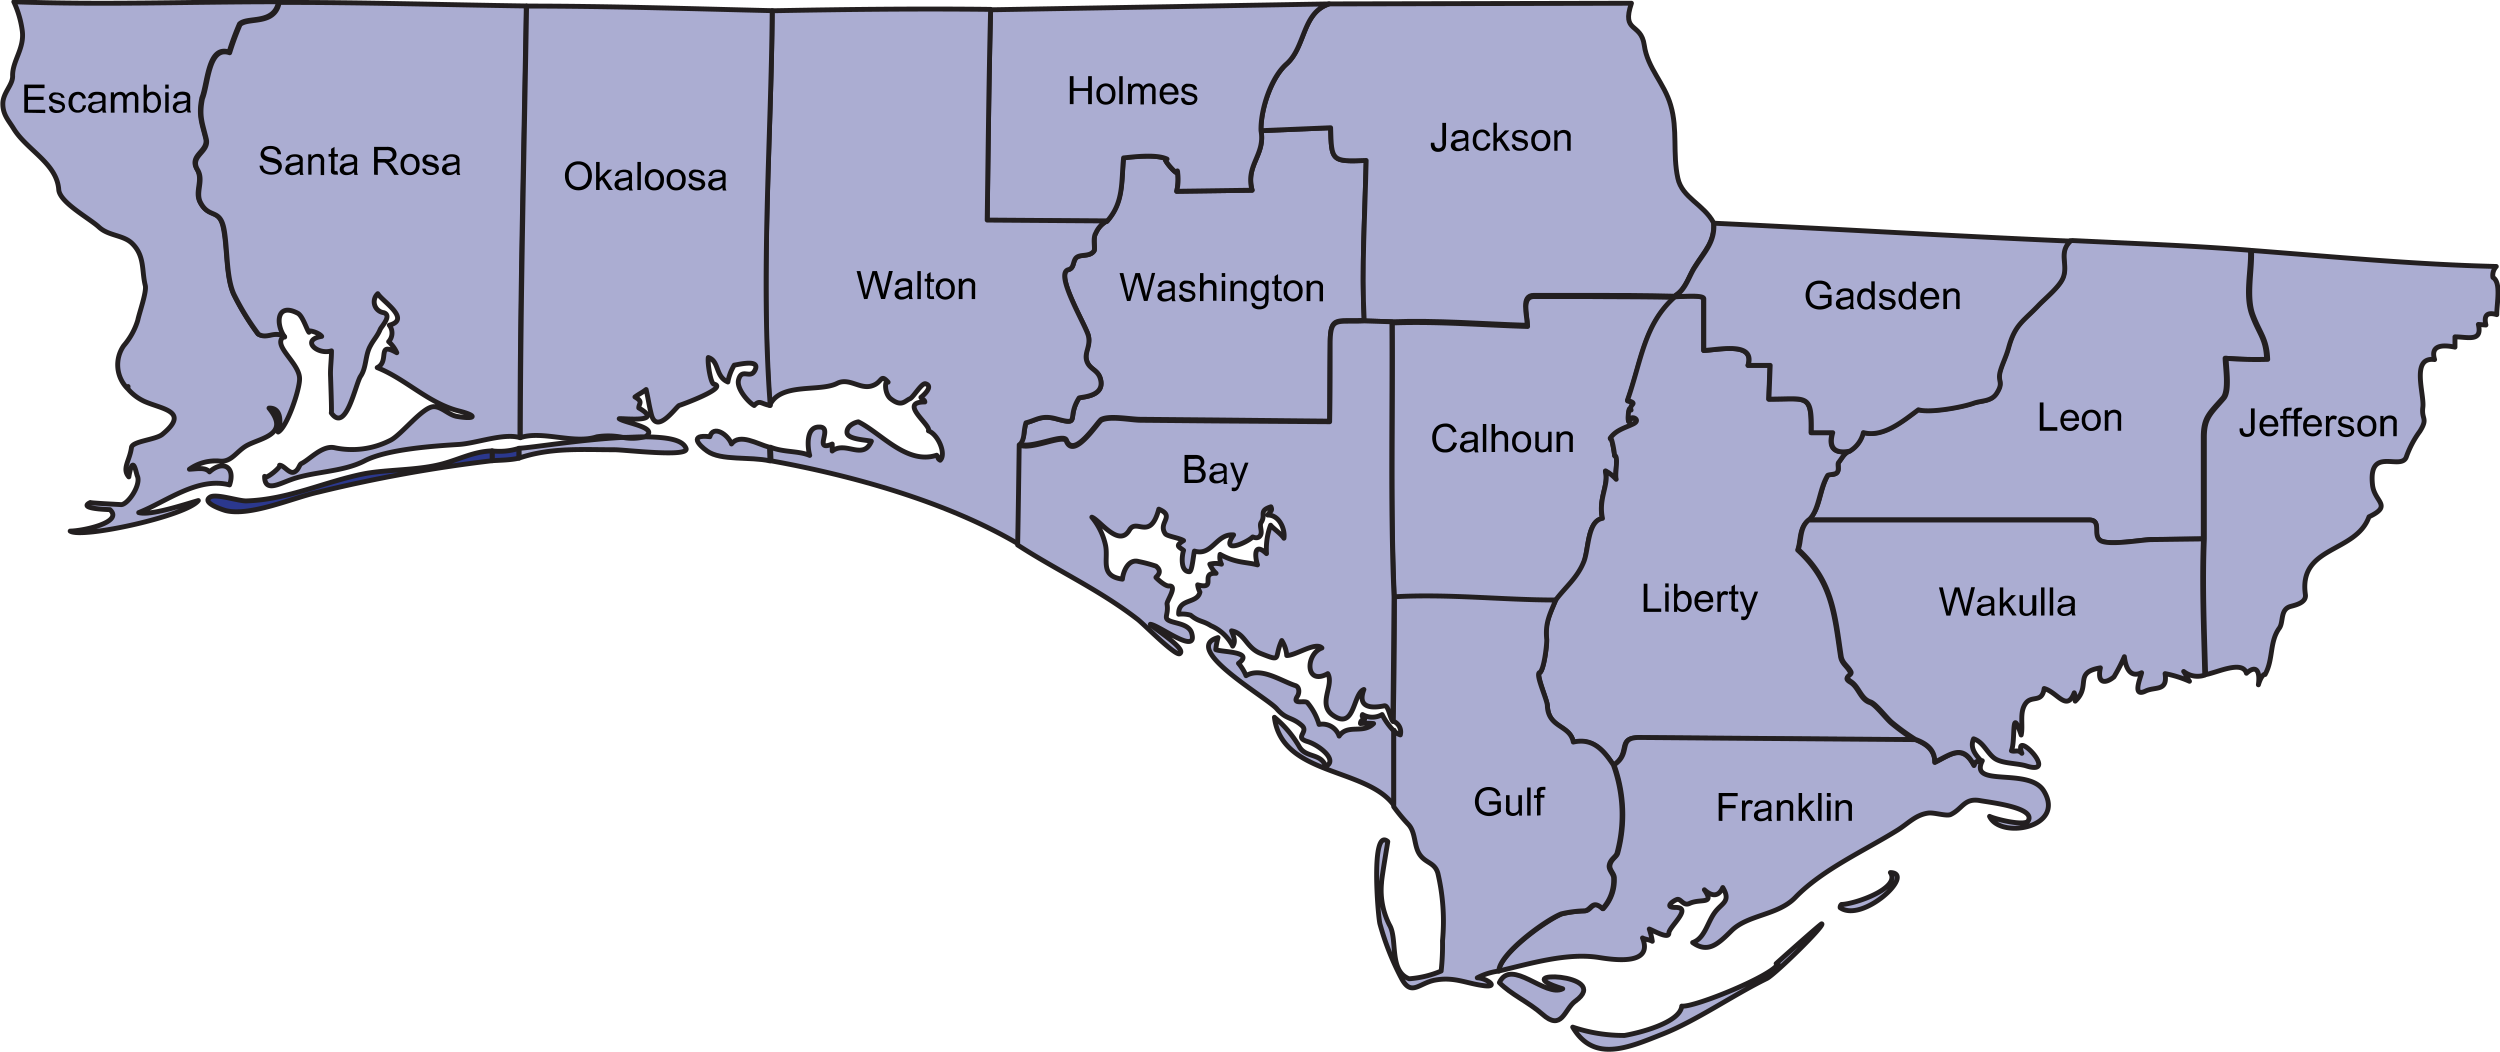 <?xml version="1.0" encoding="UTF-8"?> <svg xmlns="http://www.w3.org/2000/svg" viewBox="0 0 255.37 107.44"><path d="M142.31,74.59a6.75,6.75,0,0,1-1.13-1.6,2,2,0,0,1-2,0c-.12.31.14.23.21.5a.4.4,0,0,0-.42.42,6.7,6.7,0,0,1,1.34,0c-1.1,1.1-2.64,0-3.52,1.28a1.8,1.8,0,0,0-2.05-1.19,6.16,6.16,0,0,0-1.17-2.2c-.25-.34-1.62.26-1.05-.67.24-.37.22-1-.24-1.11-1.51-.51-3.48-1.9-5-1a4.69,4.69,0,0,0-.77-1.26c1.68-1.23-1.68-1.13-2.32-1.4a6.87,6.87,0,0,1,.23-1.23c-3.87,1.09,5,6.12,6,7.27s1.49.78,2.56,1.71c.75.66-.82,1.21.56,1.63,1.2.36,3.18,1.93,1.88,2.54-.51-1.41-2.08-.81-2.74-2.08a11.12,11.12,0,0,0-2.5-2.93c.74,6,9.4,5.11,12.21,9V74.6Z" style="fill:#abadd2;stroke:#231f20;stroke-linecap:round;stroke-linejoin:round;stroke-width:0.5px"></path><path d="M74.72,45.35c-.32-.93-1.86-2-2.21-.74-2.16-.26-1.14.86-.27,1.47,1.4,1,4.37.54,6.41,1l-.05-1.39C77.34,45.35,75.56,44.23,74.72,45.35Z" style="fill:#abadd2;stroke:#231f20;stroke-linecap:round;stroke-linejoin:round;stroke-width:0.5px"></path><path d="M50.27,46.06v1C51.19,47,52.12,47,53,46.8a8.53,8.53,0,0,0,0-1A6.63,6.63,0,0,1,50.27,46.06Z" style="fill:#2b388e;stroke:#231f20;stroke-linecap:round;stroke-linejoin:round;stroke-width:0.5px"></path><path d="M45.21,47.38c-2.52.68-5.52.56-7.94,1-4.12.81-7.76,2.65-12.13,2.79-.84,0-3.1-.77-3.68-.39-.94.6,1.41,1.33,1.61,1.38,2.54.61,6.92-1.34,9.45-1.89a148.37,148.37,0,0,1,17.75-3.21v-1C48.46,46.1,46.92,46.92,45.21,47.38Z" style="fill:#2b388e;stroke:#231f20;stroke-linecap:round;stroke-linejoin:round;stroke-width:0.5px"></path><path d="M211.45,24.6c-1.22,1.18-.24,2.35-.72,3.68-.34,1-1.88,2.19-2.55,2.9-1.56,1.64-2.39,1.92-3.05,4.34-.24.88-.67,1.7-.86,2.44-.27,1,.4,1-.36,2.2-.54.87-1.53.74-2.34,1-1.17.42-4.48,1-5.65.67-1.52,1.11-3.56,2.87-5.62,2.33a3,3,0,0,1-1.38,1.89c-.58.26-.73.69-1.1,1.15-.16.19.1.71-.17,1.05s-.88.18-.92.24c-.89,1.51-.81,3.63-2,4.62l24.43,0h4.2c1.36,0,.33,1.45,1.14,2.07s4.34-.06,5.28-.07l5.28-.07c0-3.47,0-6.92,0-10.38,0-2,.61-2.42,2-4,.63-.73.25-3.12.23-4.07a37.58,37.58,0,0,0,4.24.11c-.08-2.14-.75-2.52-1.5-4.54s-.06-4.56-.15-6.59c-6.06-.49-12.13-.7-18.2-1Z" style="fill:#abadd2;stroke:#231f20;stroke-linecap:round;stroke-linejoin:round;stroke-width:0.5px"></path><path d="M163.68,53c-.44-2.08.68-3.41.31-4.85a4.11,4.11,0,0,1,1.12.88c-.21-.64.28-2.3-.17-2.46,0,0-.27-2-.44-1.74.6-.85,1.42-1,2.36-1.46s-.2-.93-.39-.41c-.25.72-.13-1.82.16-1-.24-.7.82-.64-.37-1,1.44-4.1,1.7-7.8,4.86-10.58h0c-3.06-.08-6.13-.06-9.2-.09l-5.19,0c-1.37,0-.71,1.95-.69,3.06-4.59-.14-9.24-.54-13.82-.36.07,9.33-.21,18.76.21,28.09,5.44-.32,11,.35,16.48.33,1.06-1.37,2.26-2.27,2.92-4C162.28,56.05,162.16,53.2,163.68,53Z" style="fill:#abadd2;stroke:#231f20;stroke-linecap:round;stroke-linejoin:round;stroke-width:0.5px"></path><path d="M187.65,48.28c.27-.34,0-.86.17-1.05.37-.46.52-.89,1.1-1.15-1.55.31-2.19-.34-1.75-1.88H185c.07-4.07-.38-3.4-4.33-3.43l.13-3.45h-2.25c.74-2.45-3-1.59-4.53-1.52,0-1.76,0-3.52,0-5.28,0-.43-2.33-.24-2.92-.21-3.16,2.78-3.42,6.48-4.86,10.58,1.19.39.13.33.37,1-.29-.83-.41,1.71-.16,1,.19-.52,1.23,0,.39.41s-1.76.61-2.36,1.46c.17-.23.47,1.75.44,1.74.45.16,0,1.82.17,2.46A4.11,4.11,0,0,0,164,48.1c.37,1.44-.75,2.77-.31,4.85-1.52.25-1.4,3.1-1.89,4.38-.66,1.69-1.86,2.59-2.92,4-.67,1.6-1.09,2.4-.92,4.06.07.63-.32,3.19-.69,3.35s.77,2.78.8,3.4c.1,2.29,2.31,1.91,2.65,3.7,2-.45,3.12.83,4.09,2.33,1.85-1.21.27-2.82,2.6-2.8l9.81.08,18.36.14v0a22.29,22.29,0,0,1-2.4-1.74c-.54-.46-1.63-1.91-2.17-2.08-1-.33-1.14-1.56-2-2.08s.18-.59,0-1c-.29-.62-.86-.86-1-1.61-.65-4.38-.88-7.69-4.38-10.89.34-.93.12-2.21,1.06-3,1.17-1,1.09-3.11,2-4.62C186.77,48.46,187.48,48.49,187.65,48.28Z" style="fill:#abadd2;stroke:#231f20;stroke-linecap:round;stroke-linejoin:round;stroke-width:0.5px"></path><path d="M139.55,16.39c-3.56.14-3.54.06-3.63-3.34l-7.11.3c.46,2.47-1.61,3.52-.91,6.08l-7.7.11a5.41,5.41,0,0,0,.07-2.08c.29.91-1.87-1.6-1.06-1.21-1.06-.5-3.24-.25-4.44-.17-.24,2.44,0,4.55-1.69,6.48a2.54,2.54,0,0,0-1.15,1.25c-.33.53,0,1.6-.19,1.83-.51.68-1.56.21-1.91.81-.24.39-.15.95-.7,1.09-1.45.38,1.83,5.79,2.05,6.77s-.47,1.61-.17,2.55,1.1.87,1.38,1.79c.59,1.94-2.1,1.89-2.17,2-1.31,2.05.22,2.82-2.3,2.13-1.53-.42-2,.11-3.12.4-.29,1-.09,1.55-.68,2.16,1.13.58,4.53-1.12,4.81-.39.77,2,3.25-2,3.58-2.12.87-.42,3,0,4,0l7.66.07,11.66.12c0-2.66,0-5.33.05-8,0-2.83.66-2.14,3.48-2.3C139.07,27.37,139.44,21.81,139.55,16.39Z" style="fill:#abadd2;stroke:#231f20;stroke-linecap:round;stroke-linejoin:round;stroke-width:0.5px"></path><path d="M156,33.23c0-1.11-.68-3.08.69-3.06l5.19,0c3.07,0,6.14,0,9.2.09l.1-.11c1.07-.7,1.36-2.07,2-3,.94-1.5,2-2.49,1.86-4.39-1-1.89-3.22-2.55-3.65-4.55-.55-2.49,0-5-.73-7.45-.65-2.28-2.37-3.78-2.7-6.14s-2.35-1.22-1.31-4.29Q151.2.36,135.76.4c-2.78.9-2.39,4.39-4.33,6.12-1.58,1.4-2.68,4.73-2.62,6.83l7.11-.3c.09,3.4.07,3.48,3.63,3.34-.11,5.42-.48,11-.2,16.39l2.83.09C146.76,32.69,151.41,33.09,156,33.23Z" style="fill:#abadd2;stroke:#231f20;stroke-linecap:round;stroke-linejoin:round;stroke-width:0.5px"></path><path d="M119.21,16.25c-.81-.39,1.35,2.12,1.06,1.21a5.41,5.41,0,0,1-.07,2.08l7.7-.11c-.7-2.56,1.37-3.61.91-6.08-.06-2.1,1-5.43,2.62-6.83C133.37,4.79,133,1.3,135.76.4L101.19,1c-.18,7.17-.25,14.35-.35,21.52l12.24.09c1.73-1.93,1.45-4,1.69-6.48C116,16,118.15,15.75,119.21,16.25Z" style="fill:#abadd2;stroke:#231f20;stroke-linecap:round;stroke-linejoin:round;stroke-width:0.5px"></path><path d="M171.18,30.2l-.06.11c.59,0,2.92-.22,2.92.21,0,1.76,0,3.52,0,5.28,1.57-.07,5.27-.93,4.53,1.52h2.25l-.13,3.45c3.95,0,4.4-.64,4.33,3.43h2.19c-.44,1.54.2,2.19,1.75,1.88a3,3,0,0,0,1.38-1.89c2.06.54,4.1-1.22,5.62-2.33,1.17.35,4.48-.25,5.65-.67.81-.29,1.8-.16,2.34-1,.76-1.19.09-1.15.36-2.2.19-.74.62-1.56.86-2.44.66-2.42,1.49-2.7,3.05-4.34.67-.71,2.21-1.94,2.55-2.9.48-1.33-.5-2.5.72-3.68-12.15-.52-24.28-1.26-36.43-1.83.13,1.9-.92,2.89-1.86,4.39C172.54,28.13,172.25,29.5,171.18,30.2Z" style="fill:#abadd2;stroke:#231f20;stroke-linecap:round;stroke-linejoin:round;stroke-width:0.5px"></path><path d="M160.91,102.27c4-2.89-7.54-3.19-1.28-1.27-1.77.93-5.25-3.2-6.47-.63,1.18,1.21,3,2,4.38,3.22C159.56,105.4,159.79,103.08,160.91,102.27Z" style="fill:#abadd2;stroke:#231f20;stroke-linecap:round;stroke-linejoin:round;stroke-width:0.5px"></path><path d="M193.1,89.13c1.08,1.61-3.65,3.23-5,3.26a.38.38,0,0,0-.13.33C190.27,94.32,195.74,89.21,193.1,89.13Z" style="fill:#abadd2;stroke:#231f20;stroke-linecap:round;stroke-linejoin:round;stroke-width:0.5px"></path><path d="M181.43,98.43a.42.42,0,0,1,.2-.05c-.19,1.14-8.63,4.58-9.84,4.39-.18,1.7-4.34,2.74-5.85,3a16.34,16.34,0,0,1-5.29-.85c2.17,3.7,5.76,2.06,9.18.71s7.22-4,10.65-5.68c.84-.42,6.06-5.53,5.6-5.58C186,94.35,182.21,97.72,181.43,98.43Z" style="fill:#abadd2;stroke:#231f20;stroke-linecap:round;stroke-linejoin:round;stroke-width:0.5px"></path><path d="M201.64,78.19c-1.18-2.19-2.34-1.13-4-.31,0-1.29-.93-1.91-2-2.33l-18.36-.14-9.81-.08c-2.33,0-.75,1.59-2.6,2.8a15,15,0,0,1,.38,9c-.09.39-.69.62-.8,1.26-.08.49.48.86.45,1.33a4.32,4.32,0,0,1-1.13,3.1c-1.09-1-1.13.14-1.84.22a11.6,11.6,0,0,0-2.38.31c-1.64.66-6.32,4.07-6.46,5.84,3.27-.77,7-1.9,10.26-1.38,1.52.24,5.57.83,4.43-2,.23.13.74.19,1,.34a7.12,7.12,0,0,0-.31-1.25c.46.17,2,1.07,2,.42s2.53-2.66.63-2.63c-1.13,0-.19-.68.2-.81s.64.7,1.27.41c1.17-.55,2.61.17,1.53-1.4.8.72,1.45.71,1.88-.23.88,1.49-.13,1.55-.87,2.62s-1,2.58-2.21,3c1.51,1.08,2.49.27,3.95-1.19,1.68-1.68,4.76-1.57,6.54-3.42,2.75-2.85,7.15-4.82,10.43-6.87,1.07-.66,1.86-1.58,3.17-1.75.61-.07,1.85.35,2.27.15,1.22-.58,1.37-1.71,3-1.42,1.07.2,5.73.71,4.91,2.08-.33.55-3.29-.16-3.94-.47,1.08,2.36,7.81,1.16,5.55-2.58-1.5-2.49-7.69-.3-6.29-3.1C202.17,77.89,201.8,77.62,201.64,78.19Z" style="fill:#abadd2;stroke:#231f20;stroke-linecap:round;stroke-linejoin:round;stroke-width:0.5px"></path><path d="M225.08,55.05l-5.28.07c-.94,0-4.51.65-5.28.07s.22-2.08-1.14-2.07h-4.2l-24.43,0c-.94.79-.72,2.07-1.06,3,3.5,3.2,3.73,6.51,4.38,10.89.11.75.68,1,1,1.61.18.39-.85.44,0,1s1,1.75,2,2.08c.54.17,1.63,1.62,2.17,2.08a22.29,22.29,0,0,0,2.4,1.74l0,0h0c1.11.42,2,1,2,2.33,1.69-.82,2.85-1.88,4,.31.16-.57.53-.3.72-.45-.58-.63-1.16-1.33-.76-2.24,1,.32,1.38,1.46,2.15,2s2.31.48,3.24.77c3.48,1.09-1.44-4-.46-1.29-.41-.43-.67-.12-1.07-.26.46-1.06-.07-4.79,1-1.61.22-1-.2-2.26.43-3.19s1.69,0,1.92-1.56c1.37.39,2.3,2.42,3.07.44a1.88,1.88,0,0,1,.1.85c1.66-1.55-.21-2.93,2.57-3.4-.36,1.6.49,1.67,1.39.92A17.69,17.69,0,0,0,217,67.08c.12,1,.52,2.22,1.76,1.64-.11.52-1,2.55.4,1.87,1-.48,2.28.08,2-1.78a11.54,11.54,0,0,1,2.49.78c-.21-.3-.44-.83-.59-1a2.28,2.28,0,0,0,2.15.37C225.1,64.31,224.89,59.64,225.08,55.05Z" style="fill:#abadd2;stroke:#231f20;stroke-linecap:round;stroke-linejoin:round;stroke-width:0.5px"></path><path d="M234,61.94c.57-.15,1.61-.41,1.49-1.21-.71-5,5.15-4.2,6.5-7.94,2.45-1.17.56-1.49.36-3.24-.46-4.11,3-1.35,3.47-2.93a10.11,10.11,0,0,1,1.37-2.57c.86-1.38.13-1.16.3-2.46s-1.26-5.19,1.2-4.86c-.46-1.49.83-1.53,2.08-1.27l0-1.05c1.29,0,2.83.56,2.39-1.27l.77.06c-.23-1,.13-1.35,1.11-1.06,0-1.21.47-3.28-.39-3.8a1.32,1.32,0,0,1,.34-1.12c-8.38-.2-16.66-1-25-1.64h0c.09,2-.55,4.7.15,6.59s1.42,2.4,1.5,4.54a37.58,37.58,0,0,1-4.24-.11c0,.95.4,3.34-.23,4.07-1.36,1.58-2,2-2,4,0,3.46,0,6.91,0,10.38-.19,4.59,0,9.26.13,13.86,1.16-.2,3.77-1.5,4.17-.14,1-.9,1.41-.24,1.22,1.18.16-.53.38-1,.68-1.1l0,.05c.88-1.59.42-3.33,1.48-4.77C233.27,63.48,232.9,62.23,234,61.94Z" style="fill:#abadd2;stroke:#231f20;stroke-linecap:round;stroke-linejoin:round;stroke-width:0.5px"></path><path d="M159.48,93.35a11.6,11.6,0,0,1,2.38-.31c.71-.08.75-1.2,1.84-.22a4.32,4.32,0,0,0,1.13-3.1c0-.47-.53-.84-.45-1.33.11-.64.71-.87.8-1.26a15,15,0,0,0-.38-9c-1-1.5-2.08-2.78-4.09-2.33-.34-1.79-2.55-1.41-2.65-3.7,0-.62-1.25-3.21-.8-3.4S158,66,158,65.35c-.17-1.66.25-2.46.92-4.06-5.45,0-11-.65-16.48-.33q0,6.34-.12,12.71a1.18,1.18,0,0,1,.72,1.4,1.35,1.35,0,0,1-.67-.47v7.81a18.71,18.71,0,0,0,1.5,1.81c.76.82.54,2.19,1.16,3.08s1.51.79,1.84,1.88a21.45,21.45,0,0,1,.48,6.92,24.24,24.24,0,0,1-.14,3.09,10.25,10.25,0,0,1-3.27.79c-2.07-.77-1.17-4.07-2-5.48a7.8,7.8,0,0,1-.82-4.31c0-.48.65-4.22.64-4.23-1.77-1.5-1,7.69-.8,8.42a27.47,27.47,0,0,0,2.21,5.58c1,1.85,1.75.48,3.39.16,2-.37,3.2.34,5.05.57,1.57.19.23-.78-.71-.81a6.65,6.65,0,0,1,2.2-.69C153.16,97.42,157.84,94,159.48,93.35Z" style="fill:#abadd2;stroke:#231f20;stroke-linecap:round;stroke-linejoin:round;stroke-width:0.5px"></path><path d="M26.34,34.1A26,26,0,0,1,23.84,30c-.75-1.71-.61-4.6-1-6.58-.4-2.26-1.52-1.1-2.4-2.77-.58-1.07.35-2.25-.31-3.36-.87-1.47,1.22-1.81.88-3.16-.4-1.62-.75-2.33-.39-4.13l0,0c.6-1.47.6-5.42,2.78-4.68a27.66,27.66,0,0,1,1.06-2.87c.81-.79,3.54.12,4-2.27h-.05c-9,0-18,.34-27,0a10.24,10.24,0,0,1,.87,3C2.5,5,1.24,6.24,1.29,7.79c0,.91-1,1.7-1,2.81s.57,1.68,1.08,2.5C2.71,15.32,5.8,16.66,6,19.36c.08,1.31,3.11,2.92,4.11,3.84s2.51.79,3.4,1.68c1.29,1.27.95,2.75,1.33,4.28.16.65-.61,2.79-.77,3.57a7.17,7.17,0,0,1-1.43,2.58,3.42,3.42,0,0,0,.44,4.43,1.13,1.13,0,0,1,0-.26,1.13,1.13,0,0,0,0,.26A4.88,4.88,0,0,0,14.75,41c1.8.81,4.71,1,1.83,3.37-.68.56-3.06.69-3.15,1.34-.18,1.36-1,2.16-.27,3,.43-2.49.74-.37.87-.09.42.93-1.06,3.08-1.74,2.92,0,0-3.17-.16-3.06-.21-1.4.66,2,.72,2,.73,1.46,1.32-2.87,2.19-4.06,2.19,1.16.8,11.94-1.56,13.09-3.12-1.4.39-4.85,1.57-6.09,1.23,2.84-1.12,6-3.67,9.28-2.83.62-1.82-.66-2.57-2.05-1.33-.43-.49-1.21-.31-2.05-.27a4.62,4.62,0,0,1,3.1-.83c1.19.13,1.71-1,2.76-1.59,1.42-.79,4.48-1.1,2.27-3.82,1.19-.06,1.28,1.3.93,2.44.91-.48,2.22-4.37,2.19-5.45,0-1.64-2.92-3.45-1.57-4.33C28,33.68,27.28,34.65,26.34,34.1Z" style="fill:#abadd2;stroke:#231f20;stroke-linecap:round;stroke-linejoin:round;stroke-width:0.5px"></path><path d="M28.52.25c-.45,2.39-3.18,1.48-4,2.27a27.66,27.66,0,0,0-1.06,2.87c-2.18-.74-2.18,3.21-2.78,4.68l0,0c-.36,1.8,0,2.51.39,4.13.34,1.35-1.75,1.69-.88,3.16.66,1.11-.27,2.29.31,3.36.88,1.67,2,.51,2.4,2.77.35,2,.21,4.87,1,6.58a26,26,0,0,0,2.5,4.07c.94.55,1.64-.42,2.68.29-.94-1.31-.84-3.58,1.34-2.43.5.27.91,1.66,1.14,1.94-.27-.33,1,0,1.3.42-2.17.35-.46,1.93,1,1.48,0,1-.14,1.77-.09,2.69,0,.18.14,3.75.07,3.65,1.52,2.14,2.48-3,3-3.76.61-.9.45-2.14,1-3.1.33-.63.72-1,1-1.68.16-.34,1.22-1.42.36-1.7A1.12,1.12,0,0,1,38.59,30c.5.81,3.44,2.6,1.18,3.22a1.31,1.31,0,0,1-.07,1.68,3.29,3.29,0,0,1,.83,1.13c-2.11-1.2-.68.89-2,1.52,2.93,1.17,5.21,3.62,8.31,4.42,2,.5,1.76.89-.15.57-.86-.14-1.56-1-2.37-1-1.13,0-3.25,2.8-4.39,3.41a8.59,8.59,0,0,1-5.77.78c-1.27-.26-2.55,1.24-3.39,1.63-.2.1-.27.69-.75.87s-1-.69-1.46-.71c.25.12-1.54,1.59-1.53,1.14,0,1.63,1.4.8,2.65.35,2.34-.87,5.29-.76,7.57-1.94s7-1.51,9.62-1.67c1.83-.12,4.54-1.18,6.25-.7,0-14.7.4-29.4.64-44.09C45.37.49,36.94.23,28.52.25Z" style="fill:#abadd2;stroke:#231f20;stroke-linecap:round;stroke-linejoin:round;stroke-width:0.5px"></path><path d="M63.63,44.68c-4.29.22-9.35,1.06-10.6,1.11l0,1c3.25-1.09,6.38-.85,9.73-.85,1.08,0,7.67.8,7.32-.13s-2-1.16-4.26-1.19A5.05,5.05,0,0,1,63.63,44.68Z" style="fill:#abadd2;stroke:#231f20;stroke-linecap:round;stroke-linejoin:round;stroke-width:0.5px"></path><path d="M104.8,43.19c1.12-.29,1.59-.82,3.12-.4,2.52.69,1-.08,2.3-2.13.07-.12,2.76-.07,2.17-2-.28-.92-1.11-.94-1.38-1.79s.42-1.47.17-2.55-3.5-6.39-2.05-6.77c.55-.14.46-.7.7-1.09.35-.6,1.4-.13,1.91-.81.17-.23-.14-1.3.19-1.83a2.54,2.54,0,0,1,1.15-1.25l-12.24-.09c.1-7.17.17-14.35.35-21.52-7.45-.09-14.86,0-22.31.14-.1,13.29-1.21,27-.25,40.3,1.08-2.36,5.09-1.33,6.88-2.24,1.21-.61,2.31.61,3.5.27s.86-1.32,1.71-.39c-.35-.38-.42,1.14.25,1.68,1.14.9,1.44.23,2,0,.34-.17,1.19-1.63,1.57-1.52.86.25-.25,1.22-.47,1.39.12.24.37.21.4.47-2.79,0,.69,2.38.37,2.95,1,.37,1.84,2.38,1.2,3-.33-.18-.15-.33-.36-.51-3.06,1-5.67-2.26-8-3.41-.38.06-1.2.41-1.16,1.1s1.92.74,2.49.88c-.84,2-2.62-.07-4,1v-.71c-2.06.85.22-1.8-1.36-1.74-1.37,0-1.15,2.14-.94,2.9-1.18-.49-2.65-.3-4-.84l.05,1.39c8.33,1.5,18,4.2,25.31,8.52.07-3.41.11-6.82.16-10.23C104.71,44.74,104.51,44.19,104.8,43.19Z" style="fill:#abadd2;stroke:#231f20;stroke-linecap:round;stroke-linejoin:round;stroke-width:0.5px"></path><path d="M142.18,32.87l-2.83-.09c-2.82.16-3.46-.53-3.48,2.3,0,2.66,0,5.33-.05,8L124.16,43l-7.66-.07c-.94,0-3.12-.46-4,0-.33.16-2.81,4.1-3.58,2.12-.28-.73-3.68,1-4.81.39-.05,3.41-.09,6.82-.16,10.23,4.14,2.68,8.28,4.53,12.25,7.59.61.46,3.88,3.8,4.31,3.51.74-.48-2.52-2.47-3-3,.93.11,4.91,3.24,4.21.88-.23-.74-1.18-.91-1.82-1.09-1.32-.36-.47-.59-.69-1.86-.05-.31,1.14-1.93.18-1.84-.39,0-1.11-.65-1.31-.87-.06-.05.8-.52,0-1.16a14.77,14.77,0,0,0-1.76-.47c-1-.29-1.56.88-1.67,1.8-2.37-.33-1.39-2-1.73-3.5a6.75,6.75,0,0,0-1.39-2.83c.8.28,2.76,3.16,3.84,1.31.73-1.25,2.12,1.17,3-2.13,1.74.74-.13,1.35.66,2.51.18.26,1.42.42,1.87.7-.9.56-.49.61,0,1-.19.59-.33,2.18.6,2.18.27,0,.4-1.7.51-2.11,1.8.56,2.23-1.81,4-1.65-1.38,2,1.29.83,1.94.22,0-.06.48.27.77-.13s-.12-1,.1-1.36c.53-.79-.31-1.18,1-1.6.21.44-.12.47-.32.84,1.22,0,1.79,1.52,1.65,2.37-.31-.47-1.1-1-1.36-1.33a7,7,0,0,0-.42,2.9c-1.24-1.17-1.23.15-.92,1.15-1.23-.32-2.19-.17-3.82-1.07a1.56,1.56,0,0,0,.14,1,2.4,2.4,0,0,0-1.19,0,2.72,2.72,0,0,0,.64.93c-1.72-.08.16,1.72-1.88,1.18a2.13,2.13,0,0,0,.23.74c-.26,1.22-2.23.61-2.17,2.26a3.21,3.21,0,0,1,1.22.1c.87.71,1.19.52,2.08,1.08A4.5,4.5,0,0,1,125.92,66c.33-.5.11-.94-.12-1.56,1.38.25,1.49,1.74,3,2.32,2.25.89,1.29.45,2.13-1.33a3.31,3.31,0,0,1,.51,1.53c.93,0,2.95-1.44,3.59-.77-1.71.63-1.71,3.91.6,2.62.69,1.19-1.11,3.14.55,4.27,2.24,1.54,2-2.23,3.14-2.65-.64,1.69.47,2,2.07,1.67.44-.09.53,1.09.89,1.59q.07-6.36.12-12.71C142,51.63,142.25,42.2,142.18,32.87Z" style="fill:#abadd2;stroke:#231f20;stroke-linecap:round;stroke-linejoin:round;stroke-width:0.5px"></path><path d="M78.88,1.09C70.52.89,62.16.62,53.79.62c-.24,14.69-.61,29.39-.64,44.09,2.21-.76,5.52.68,7.81-.09a7.61,7.61,0,0,1,2.67.06c.77,0,1.52-.06,2.21-.06a.6.6,0,0,0,.24-.12c1-.87-2.25-1.3-2.83-1.73.3-.07,4.72.49,2-1.1,0-.47.48-.62-.39-1.12.45-.33.65-.39,1.14-.76.28,1.26.25,1.39.53,2.53.53,2.14,2.49-.71,2.84-.9.05,0,5.13-1.83,3.54-2.19-.31-.07-.65-2.07-.56-2.71,1.15.36.68,1.93,2,2.5A5.06,5.06,0,0,1,75,37.3c.68-.11,2.78-.63,2.07.6-.47.81-1.31-.33-1.63.9-.23.89,1,2.29,1.6,2.62.58-.61.66-.17,1.64,0C77.67,28.13,78.78,14.38,78.88,1.09Z" style="fill:#abadd2;stroke:#231f20;stroke-linecap:round;stroke-linejoin:round;stroke-width:0.5px"></path><path d="M146.17,14.58l.35,0a.76.76,0,0,0,.12.45.38.38,0,0,0,.3.12.41.41,0,0,0,.25-.07.32.32,0,0,0,.14-.18,1,1,0,0,0,0-.35v-2h.38v2a1.39,1.39,0,0,1-.09.56.66.66,0,0,1-.27.3.93.93,0,0,1-.45.1.74.74,0,0,1-.57-.21A.91.91,0,0,1,146.17,14.58Z"></path><path d="M149.68,15.14a1.21,1.21,0,0,1-.38.23,1,1,0,0,1-.39.07.74.74,0,0,1-.52-.16.56.56,0,0,1-.19-.43.64.64,0,0,1,.07-.28.7.7,0,0,1,.18-.2,1,1,0,0,1,.26-.12l.31-.05a2.93,2.93,0,0,0,.63-.12V14a.35.35,0,0,0-.1-.3.58.58,0,0,0-.4-.12.62.62,0,0,0-.37.08.54.54,0,0,0-.17.31l-.35-.05a1,1,0,0,1,.16-.35.66.66,0,0,1,.31-.21,1.32,1.32,0,0,1,.47-.08,1.24,1.24,0,0,1,.43.07.66.66,0,0,1,.25.15.64.64,0,0,1,.1.24,1.34,1.34,0,0,1,0,.33v.47c0,.32,0,.53,0,.62a1.25,1.25,0,0,0,.09.25h-.36A.71.71,0,0,1,149.68,15.14Zm0-.78a3,3,0,0,1-.58.13,1.1,1.1,0,0,0-.3.07.26.26,0,0,0-.14.11.26.26,0,0,0,0,.17.29.29,0,0,0,.1.23.46.46,0,0,0,.32.1.74.74,0,0,0,.36-.09.59.59,0,0,0,.23-.24.84.84,0,0,0,.06-.36Z"></path><path d="M151.9,14.64l.35,0a.92.92,0,0,1-.29.56.84.84,0,0,1-.58.2.87.87,0,0,1-.68-.28,1.12,1.12,0,0,1-.26-.79,1.51,1.51,0,0,1,.11-.59.79.79,0,0,1,.34-.38,1.05,1.05,0,0,1,.49-.13.86.86,0,0,1,.56.18.77.77,0,0,1,.27.48l-.34.05a.55.55,0,0,0-.17-.31.44.44,0,0,0-.3-.11.56.56,0,0,0-.43.19.93.93,0,0,0-.17.61.88.88,0,0,0,.16.6.52.52,0,0,0,.42.19.49.49,0,0,0,.34-.12A.6.6,0,0,0,151.9,14.64Z"></path><path d="M152.55,15.4V12.53h.35v1.64l.83-.85h.46l-.8.77.88,1.31h-.44l-.68-1.06-.25.23v.83Z"></path><path d="M154.41,14.78l.34-.06a.48.48,0,0,0,.17.32.53.53,0,0,0,.37.11.6.6,0,0,0,.36-.09.31.31,0,0,0,.12-.24.2.2,0,0,0-.11-.18,1.38,1.38,0,0,0-.36-.12,3.71,3.71,0,0,1-.53-.17.57.57,0,0,1-.23-.2.54.54,0,0,1-.08-.28.52.52,0,0,1,.07-.25.55.55,0,0,1,.17-.2.64.64,0,0,1,.22-.1,1.06,1.06,0,0,1,.31-.05,1.18,1.18,0,0,1,.43.08.55.55,0,0,1,.27.19.67.67,0,0,1,.12.32l-.34,0a.39.39,0,0,0-.14-.25.49.49,0,0,0-.32-.09.58.58,0,0,0-.34.08.26.26,0,0,0-.11.19.17.17,0,0,0,0,.12.34.34,0,0,0,.13.1l.31.09a3.37,3.37,0,0,1,.52.16.57.57,0,0,1,.24.19.56.56,0,0,1,.08.3.7.7,0,0,1-.1.33.73.73,0,0,1-.3.24,1.19,1.19,0,0,1-.44.08.91.91,0,0,1-.61-.17A.77.77,0,0,1,154.41,14.78Z"></path><path d="M156.42,14.36a1,1,0,0,1,.32-.85.92.92,0,0,1,.65-.24.93.93,0,0,1,.7.29,1,1,0,0,1,.27.77,1.36,1.36,0,0,1-.12.63.93.93,0,0,1-.35.36,1.06,1.06,0,0,1-.5.12.93.93,0,0,1-.71-.28A1.13,1.13,0,0,1,156.42,14.36Zm.36,0a1,1,0,0,0,.17.6.56.56,0,0,0,.44.19.52.52,0,0,0,.43-.2,1.07,1.07,0,0,0,0-1.19.54.54,0,0,0-.43-.19.56.56,0,0,0-.44.19A.91.91,0,0,0,156.78,14.36Z"></path><path d="M158.77,15.4V13.32h.32v.3a.74.74,0,0,1,.66-.35.94.94,0,0,1,.34.07.58.58,0,0,1,.24.18.68.68,0,0,1,.11.26,2.33,2.33,0,0,1,0,.34V15.4h-.35V14.13a.85.85,0,0,0-.05-.32.32.32,0,0,0-.14-.17.49.49,0,0,0-.25-.06.57.57,0,0,0-.38.14.71.71,0,0,0-.17.54V15.4Z"></path><path d="M148.45,45.17l.38.09a1.28,1.28,0,0,1-.43.72,1.21,1.21,0,0,1-.76.24,1.3,1.3,0,0,1-.75-.19,1.14,1.14,0,0,1-.44-.54,2,2,0,0,1-.15-.77,1.6,1.6,0,0,1,.17-.78,1.18,1.18,0,0,1,.48-.51,1.54,1.54,0,0,1,.7-.17,1.12,1.12,0,0,1,.72.22,1.15,1.15,0,0,1,.41.61l-.37.09a.9.9,0,0,0-.29-.45.76.76,0,0,0-.48-.14,1,1,0,0,0-.55.15.84.84,0,0,0-.31.43,1.71,1.71,0,0,0-.09.55,1.83,1.83,0,0,0,.1.64.84.84,0,0,0,.34.4.92.92,0,0,0,.48.14.79.79,0,0,0,.54-.19A.9.9,0,0,0,148.45,45.17Z"></path><path d="M150.6,45.92a1.17,1.17,0,0,1-.37.23,1,1,0,0,1-.39.07.74.74,0,0,1-.52-.17.52.52,0,0,1-.19-.42.51.51,0,0,1,.07-.28.59.59,0,0,1,.18-.2.77.77,0,0,1,.26-.12A1.41,1.41,0,0,1,150,45a4.53,4.53,0,0,0,.62-.12.46.46,0,0,0,0-.1.41.41,0,0,0-.1-.3.6.6,0,0,0-.4-.12.61.61,0,0,0-.37.09.49.49,0,0,0-.17.31l-.35-.05a.75.75,0,0,1,.16-.36.58.58,0,0,1,.31-.2,1.49,1.49,0,0,1,.9,0,.67.67,0,0,1,.24.16.45.45,0,0,1,.11.24,2.16,2.16,0,0,1,0,.33v.46c0,.33,0,.54,0,.62a1.06,1.06,0,0,0,.09.25h-.37A.91.91,0,0,1,150.6,45.92Zm0-.79a2.2,2.2,0,0,1-.57.13,1.66,1.66,0,0,0-.31.08.24.24,0,0,0-.13.11.26.26,0,0,0-.05.17.29.29,0,0,0,.1.23.48.48,0,0,0,.31.09.87.87,0,0,0,.37-.08.56.56,0,0,0,.23-.25.81.81,0,0,0,0-.35Z"></path><path d="M151.47,46.17V43.31h.35v2.86Z"></path><path d="M152.36,46.17V43.31h.36v1a.78.78,0,0,1,.62-.29.87.87,0,0,1,.4.09.58.58,0,0,1,.24.25,1.19,1.19,0,0,1,.07.47v1.31h-.35V44.86a.59.59,0,0,0-.11-.39.45.45,0,0,0-.33-.12.52.52,0,0,0-.29.09.43.43,0,0,0-.2.22,1,1,0,0,0-.05.38v1.13Z"></path><path d="M154.46,45.14a1.06,1.06,0,0,1,.32-.86,1,1,0,0,1,.65-.23,1,1,0,0,1,.7.28,1.09,1.09,0,0,1,.27.78,1.41,1.41,0,0,1-.12.63.84.84,0,0,1-.35.35,1,1,0,0,1-.5.13.91.91,0,0,1-.7-.28A1.11,1.11,0,0,1,154.46,45.14Zm.36,0a.9.9,0,0,0,.17.59.57.57,0,0,0,.44.2.59.59,0,0,0,.44-.2.93.93,0,0,0,.17-.61.84.84,0,0,0-.18-.58.55.55,0,0,0-.43-.2.57.57,0,0,0-.44.2A.91.91,0,0,0,154.82,45.14Z"></path><path d="M158.17,46.17v-.3a.77.77,0,0,1-.66.35.8.8,0,0,1-.34-.07.62.62,0,0,1-.23-.18.52.52,0,0,1-.11-.26,1.43,1.43,0,0,1,0-.33V44.1h.35v1.15a1.64,1.64,0,0,0,0,.37.37.37,0,0,0,.14.22.45.45,0,0,0,.26.08.61.61,0,0,0,.3-.08.53.53,0,0,0,.2-.22,1.11,1.11,0,0,0,.06-.41V44.1h.35v2.07Z"></path><path d="M159,46.17V44.1h.31v.29a.78.78,0,0,1,.66-.34.81.81,0,0,1,.35.07.47.47,0,0,1,.23.18.56.56,0,0,1,.11.26,1.39,1.39,0,0,1,0,.34v1.27h-.35V44.91a.89.89,0,0,0,0-.32.33.33,0,0,0-.14-.17.51.51,0,0,0-.25-.06.55.55,0,0,0-.39.14.68.68,0,0,0-.16.54v1.13Z"></path><path d="M175.56,83.84V81h1.94v.33h-1.56v.89h1.35v.34h-1.35v1.3Z"></path><path d="M177.94,83.84V81.77h.32v.31a.83.83,0,0,1,.22-.29.36.36,0,0,1,.22-.07.78.78,0,0,1,.37.11l-.13.33a.49.49,0,0,0-.25-.08.31.31,0,0,0-.21.07.36.36,0,0,0-.13.19,1.4,1.4,0,0,0-.06.41v1.09Z"></path><path d="M180.63,83.58a1.49,1.49,0,0,1-.38.24,1.23,1.23,0,0,1-.39.07.76.76,0,0,1-.52-.17.55.55,0,0,1-.18-.43.67.67,0,0,1,.06-.28.61.61,0,0,1,.19-.2.71.71,0,0,1,.25-.11l.31-.06a2.8,2.8,0,0,0,.63-.12v-.09a.38.38,0,0,0-.1-.3.58.58,0,0,0-.4-.12.63.63,0,0,0-.37.09.57.57,0,0,0-.17.3l-.34,0a.85.85,0,0,1,.15-.36.71.71,0,0,1,.31-.21,1.37,1.37,0,0,1,.47-.07,1.27,1.27,0,0,1,.43.06.6.6,0,0,1,.25.16.53.53,0,0,1,.11.24,2.55,2.55,0,0,1,0,.32V83a3.74,3.74,0,0,0,0,.62.58.58,0,0,0,.09.25h-.37A.66.66,0,0,1,180.63,83.58Zm0-.78a3,3,0,0,1-.58.13,1.68,1.68,0,0,0-.3.07.33.33,0,0,0-.14.12.3.3,0,0,0-.05.16.32.32,0,0,0,.11.24.46.46,0,0,0,.31.09.74.74,0,0,0,.36-.09.53.53,0,0,0,.23-.24.82.82,0,0,0,.06-.35Z"></path><path d="M181.5,83.84V81.77h.32v.29a.73.73,0,0,1,.66-.34.77.77,0,0,1,.34.07.55.55,0,0,1,.24.17,1,1,0,0,1,.11.26,2.93,2.93,0,0,1,0,.34v1.28h-.35V82.58a.85.85,0,0,0,0-.32.33.33,0,0,0-.14-.17.41.41,0,0,0-.25-.07.56.56,0,0,0-.39.15.68.68,0,0,0-.16.54v1.13Z"></path><path d="M183.73,83.84V81h.35v1.63l.83-.84h.45l-.79.76.87,1.31H185l-.68-1.06-.25.24v.82Z"></path><path d="M185.72,83.84V81h.35v2.86Z"></path><path d="M186.61,81.38V81H187v.4Zm0,2.46V81.77H187v2.07Z"></path><path d="M187.5,83.84V81.77h.32v.29a.73.73,0,0,1,.66-.34.77.77,0,0,1,.34.07.5.5,0,0,1,.24.17.76.76,0,0,1,.11.26,2.44,2.44,0,0,1,0,.34v1.28h-.35V82.58a.82.82,0,0,0-.05-.32.29.29,0,0,0-.14-.17.41.41,0,0,0-.25-.07.52.52,0,0,0-.38.15.68.68,0,0,0-.17.54v1.13Z"></path><path d="M185.88,30.45v-.34h1.21v1.06a2,2,0,0,1-.57.34,1.83,1.83,0,0,1-.61.11,1.65,1.65,0,0,1-.77-.18,1.19,1.19,0,0,1-.52-.52,1.61,1.61,0,0,1-.18-.76,1.72,1.72,0,0,1,.18-.78,1.1,1.1,0,0,1,.5-.54,1.55,1.55,0,0,1,.76-.18,1.43,1.43,0,0,1,.56.1.89.89,0,0,1,.39.28,1.21,1.21,0,0,1,.22.47l-.34.09a1.08,1.08,0,0,0-.16-.34.75.75,0,0,0-.28-.2,1,1,0,0,0-.39-.07,1.25,1.25,0,0,0-.45.07.88.88,0,0,0-.3.21,1.12,1.12,0,0,0-.19.29,1.48,1.48,0,0,0-.1.57,1.35,1.35,0,0,0,.13.64.84.84,0,0,0,.38.39,1.25,1.25,0,0,0,.54.12,1.36,1.36,0,0,0,.48-.09,1.24,1.24,0,0,0,.35-.21v-.53Z"></path><path d="M189,31.32a1.21,1.21,0,0,1-.38.23,1,1,0,0,1-.38.07.77.77,0,0,1-.53-.17.54.54,0,0,1-.18-.42.51.51,0,0,1,.07-.28.44.44,0,0,1,.18-.2,1,1,0,0,1,.25-.12l.31-.05a4.43,4.43,0,0,0,.63-.12v-.09a.39.39,0,0,0-.1-.31.58.58,0,0,0-.4-.12.6.6,0,0,0-.36.09.54.54,0,0,0-.18.31l-.34-.05a.85.85,0,0,1,.15-.36.62.62,0,0,1,.31-.2,1.4,1.4,0,0,1,.47-.08,1.37,1.37,0,0,1,.44.06.67.67,0,0,1,.24.16.59.59,0,0,1,.11.24,2.16,2.16,0,0,1,0,.33v.46a4.16,4.16,0,0,0,0,.62.58.58,0,0,0,.09.25H189A.61.61,0,0,1,189,31.32Zm0-.79a2.94,2.94,0,0,1-.57.14,1.1,1.1,0,0,0-.31.07.26.26,0,0,0-.14.11.34.34,0,0,0,0,.17.3.3,0,0,0,.11.23.46.46,0,0,0,.31.09.68.68,0,0,0,.36-.08.51.51,0,0,0,.23-.25.79.79,0,0,0,.06-.35Z"></path><path d="M191.18,31.57v-.26a.64.64,0,0,1-.58.31.83.83,0,0,1-.46-.14.8.8,0,0,1-.32-.38,1.25,1.25,0,0,1-.12-.56,1.48,1.48,0,0,1,.11-.57.83.83,0,0,1,.77-.52.74.74,0,0,1,.34.08.66.66,0,0,1,.23.21v-1h.35v2.86Zm-1.11-1a.9.9,0,0,0,.16.59.51.51,0,0,0,.4.2.49.49,0,0,0,.39-.19.83.83,0,0,0,.16-.57,1,1,0,0,0-.16-.63.51.51,0,0,0-.8,0A1,1,0,0,0,190.07,30.54Z"></path><path d="M191.92,31l.34-.05a.48.48,0,0,0,.17.32.58.58,0,0,0,.37.11.53.53,0,0,0,.36-.1.28.28,0,0,0,.12-.23.23.23,0,0,0-.11-.19,1.55,1.55,0,0,0-.36-.12,4.05,4.05,0,0,1-.53-.16.52.52,0,0,1-.31-.48.48.48,0,0,1,.07-.26.52.52,0,0,1,.17-.19.75.75,0,0,1,.22-.11,1.55,1.55,0,0,1,.31,0,1.43,1.43,0,0,1,.43.07.62.62,0,0,1,.27.19.71.71,0,0,1,.12.32l-.34,0a.41.41,0,0,0-.14-.25.49.49,0,0,0-.32-.09.58.58,0,0,0-.34.08.24.24,0,0,0-.11.19.18.18,0,0,0,.05.12.34.34,0,0,0,.13.1l.31.09a3.79,3.79,0,0,1,.52.16.47.47,0,0,1,.23.18.49.49,0,0,1,.09.3.64.64,0,0,1-.1.33.68.68,0,0,1-.3.25,1.23,1.23,0,0,1-.44.08,1,1,0,0,1-.61-.17A.71.71,0,0,1,191.92,31Z"></path><path d="M195.4,31.57v-.26a.63.63,0,0,1-.58.31.8.8,0,0,1-.45-.14.88.88,0,0,1-.33-.38,1.4,1.4,0,0,1-.11-.56A1.48,1.48,0,0,1,194,30a.83.83,0,0,1,.31-.38.86.86,0,0,1,.47-.14.73.73,0,0,1,.33.08.61.61,0,0,1,.24.21v-1h.35v2.86Zm-1.11-1a.9.9,0,0,0,.17.59.47.47,0,0,0,.39.2.5.5,0,0,0,.4-.19.88.88,0,0,0,.16-.57,1,1,0,0,0-.17-.63.51.51,0,0,0-.4-.2.49.49,0,0,0-.39.19A.93.93,0,0,0,194.29,30.54Z"></path><path d="M197.7,30.91l.36,0a.84.84,0,0,1-.31.49,1,1,0,0,1-.6.18.94.94,0,0,1-.72-.28,1.1,1.1,0,0,1-.27-.79,1.13,1.13,0,0,1,.27-.81.93.93,0,0,1,.7-.29.88.88,0,0,1,.68.29,1.08,1.08,0,0,1,.27.79s0,0,0,.1h-1.54a.76.76,0,0,0,.19.52.58.58,0,0,0,.43.18.52.52,0,0,0,.33-.1A.7.7,0,0,0,197.7,30.91Zm-1.15-.57h1.15a.7.7,0,0,0-.13-.4.55.55,0,0,0-.43-.2.58.58,0,0,0-.41.16A.65.65,0,0,0,196.55,30.34Z"></path><path d="M198.51,31.57V29.5h.31v.29a.76.76,0,0,1,.66-.34.81.81,0,0,1,.35.07.47.47,0,0,1,.23.18.68.68,0,0,1,.11.26,2.33,2.33,0,0,1,0,.34v1.27h-.35V30.31a.89.89,0,0,0,0-.32.35.35,0,0,0-.15-.17.48.48,0,0,0-.24-.06.55.55,0,0,0-.39.14.68.68,0,0,0-.16.54v1.13Z"></path><path d="M152.1,82.18v-.33h1.21v1.06a2,2,0,0,1-.58.33,1.61,1.61,0,0,1-1.37-.07,1.14,1.14,0,0,1-.52-.52,1.61,1.61,0,0,1-.18-.76,1.85,1.85,0,0,1,.17-.78,1.21,1.21,0,0,1,.51-.54,1.54,1.54,0,0,1,.75-.18,1.6,1.6,0,0,1,.56.1,1.1,1.1,0,0,1,.4.28,1.37,1.37,0,0,1,.22.47l-.35.1a1,1,0,0,0-.16-.35.64.64,0,0,0-.27-.2,1.21,1.21,0,0,0-.84,0,.77.77,0,0,0-.31.21.84.84,0,0,0-.18.28,1.56,1.56,0,0,0-.11.57,1.42,1.42,0,0,0,.13.65.89.89,0,0,0,.39.38,1.18,1.18,0,0,0,.53.12,1.28,1.28,0,0,0,.48-.09,1.18,1.18,0,0,0,.36-.2v-.54Z"></path><path d="M155.18,83.31V83a.74.74,0,0,1-.66.35.8.8,0,0,1-.34-.07.55.55,0,0,1-.24-.17.67.67,0,0,1-.1-.26,1.31,1.31,0,0,1,0-.33V81.23h.36v1.15a1.59,1.59,0,0,0,0,.37.34.34,0,0,0,.14.22.45.45,0,0,0,.26.08.61.61,0,0,0,.3-.08.47.47,0,0,0,.2-.22,1.11,1.11,0,0,0,0-.41V81.23h.36v2.08Z"></path><path d="M156,83.31V80.44h.35v2.87Z"></path><path d="M157,83.31v-1.8h-.31v-.28H157V81a.83.83,0,0,1,0-.31.46.46,0,0,1,.17-.22.64.64,0,0,1,.36-.09,2.11,2.11,0,0,1,.33,0l0,.31a.75.75,0,0,0-.21,0,.3.3,0,0,0-.22.06.37.37,0,0,0-.07.26v.19h.4v.28h-.4v1.8Z"></path><path d="M208.36,44V41.11h.38v2.52h1.41V44Z"></path><path d="M212,43.3l.37.05a.9.9,0,0,1-.32.49,1,1,0,0,1-.6.18.94.94,0,0,1-.72-.28,1.34,1.34,0,0,1,0-1.6.92.92,0,0,1,.7-.29.94.94,0,0,1,.68.28,1.17,1.17,0,0,1,.26.8V43H210.8a.82.82,0,0,0,.19.52.59.59,0,0,0,.44.18.52.52,0,0,0,.33-.1A.67.67,0,0,0,212,43.3Zm-1.15-.56H212a.7.7,0,0,0-.14-.4.54.54,0,0,0-.43-.2.56.56,0,0,0-.41.16A.65.65,0,0,0,210.82,42.74Z"></path><path d="M212.65,42.94a1.06,1.06,0,0,1,.32-.86,1,1,0,0,1,.65-.23.91.91,0,0,1,.7.28,1.09,1.09,0,0,1,.27.78,1.41,1.41,0,0,1-.12.63.84.84,0,0,1-.35.35,1,1,0,0,1-.5.13.91.91,0,0,1-.7-.28A1.11,1.11,0,0,1,212.65,42.94Zm.36,0a.9.9,0,0,0,.17.59.57.57,0,0,0,.44.2.59.59,0,0,0,.44-.2.93.93,0,0,0,.17-.61.84.84,0,0,0-.18-.58.55.55,0,0,0-.43-.2.57.57,0,0,0-.44.2A.91.91,0,0,0,213,42.94Z"></path><path d="M215,44V41.9h.32v.29a.76.76,0,0,1,.66-.34.77.77,0,0,1,.34.07.45.45,0,0,1,.24.18.68.68,0,0,1,.11.26,2.22,2.22,0,0,1,0,.34V44h-.35V42.71a1.19,1.19,0,0,0,0-.32.35.35,0,0,0-.15-.17.48.48,0,0,0-.24-.06.55.55,0,0,0-.39.14.68.68,0,0,0-.17.54V44Z"></path><path d="M198.82,62.88,198.06,60h.39l.43,1.88c.05.2.09.39.13.59l.12-.53.55-1.94h.46l.41,1.45a9,9,0,0,1,.22,1c0-.18.08-.39.14-.63l.45-1.84h.38L201,62.88h-.37L200,60.7l-.09-.34c0,.13-.06.24-.09.34l-.6,2.18Z"></path><path d="M203.4,62.62a1.45,1.45,0,0,1-.37.24,1.23,1.23,0,0,1-.39.06.74.74,0,0,1-.52-.16.54.54,0,0,1-.19-.43.55.55,0,0,1,.07-.28.7.7,0,0,1,.18-.2,1,1,0,0,1,.26-.12l.31,0a2.93,2.93,0,0,0,.63-.12v-.09a.41.41,0,0,0-.1-.3.6.6,0,0,0-.4-.12.7.7,0,0,0-.37.08.49.49,0,0,0-.17.31l-.35,0a.75.75,0,0,1,.16-.36.66.66,0,0,1,.31-.21,1.33,1.33,0,0,1,.47-.07,1.27,1.27,0,0,1,.43.06.48.48,0,0,1,.24.16.45.45,0,0,1,.11.24,2,2,0,0,1,0,.32V62c0,.33,0,.53,0,.62a1.25,1.25,0,0,0,.09.25h-.37A1,1,0,0,1,203.4,62.62Zm0-.78a3,3,0,0,1-.58.13,1.2,1.2,0,0,0-.31.07.28.28,0,0,0-.13.11.26.26,0,0,0-.05.17.33.33,0,0,0,.1.24.48.48,0,0,0,.31.09.75.75,0,0,0,.37-.09.59.59,0,0,0,.23-.24.82.82,0,0,0,.06-.35Z"></path><path d="M204.28,62.88V60h.35v1.64l.83-.85h.46l-.8.77.88,1.31h-.44l-.68-1.06-.25.24v.82Z"></path><path d="M207.63,62.88v-.31a.74.74,0,0,1-.65.35.81.81,0,0,1-.35-.07.51.51,0,0,1-.23-.17.68.68,0,0,1-.11-.26,2.38,2.38,0,0,1,0-.33V60.8h.35V62a2.51,2.51,0,0,0,0,.37.34.34,0,0,0,.14.22.4.4,0,0,0,.27.08.6.6,0,0,0,.29-.08.43.43,0,0,0,.2-.22,1.07,1.07,0,0,0,.06-.41V60.8H208v2.08Z"></path><path d="M208.49,62.88V60h.35v2.87Z"></path><path d="M209.38,62.88V60h.35v2.87Z"></path><path d="M211.63,62.62a1.45,1.45,0,0,1-.37.24,1.27,1.27,0,0,1-.39.06.76.76,0,0,1-.53-.16.57.57,0,0,1-.18-.43.55.55,0,0,1,.07-.28.49.49,0,0,1,.18-.2,1,1,0,0,1,.25-.12l.31,0a2.69,2.69,0,0,0,.63-.12v-.09a.38.38,0,0,0-.1-.3.58.58,0,0,0-.4-.12.69.69,0,0,0-.36.08.54.54,0,0,0-.18.31l-.34,0a.85.85,0,0,1,.15-.36.71.71,0,0,1,.31-.21,1.41,1.41,0,0,1,.47-.07,1.33,1.33,0,0,1,.44.06.48.48,0,0,1,.24.16.53.53,0,0,1,.11.24,2,2,0,0,1,0,.32V62a4.25,4.25,0,0,0,0,.62.63.63,0,0,0,.09.25h-.37A.71.71,0,0,1,211.63,62.62Zm0-.78A3.07,3.07,0,0,1,211,62a1.1,1.1,0,0,0-.31.07.31.31,0,0,0-.14.11.32.32,0,0,0,.06.41.46.46,0,0,0,.31.09.69.69,0,0,0,.36-.09.56.56,0,0,0,.24-.24,1,1,0,0,0,0-.35Z"></path><path d="M121,49.34V46.47h1.08a1.28,1.28,0,0,1,.52.09.68.68,0,0,1,.31.27.64.64,0,0,1,.11.37.7.7,0,0,1-.09.35.67.67,0,0,1-.31.26.72.72,0,0,1,.4.26.65.65,0,0,1,.14.43.81.81,0,0,1-.08.38,1,1,0,0,1-.21.27.89.89,0,0,1-.31.14,2,2,0,0,1-.47.05Zm.38-1.67H122a1.48,1.48,0,0,0,.36,0,.38.38,0,0,0,.22-.14.48.48,0,0,0,0-.5.36.36,0,0,0-.19-.15,1.54,1.54,0,0,0-.44,0h-.57Zm0,1.33h.71a1.34,1.34,0,0,0,.26,0,.63.63,0,0,0,.22-.07.36.36,0,0,0,.14-.16.49.49,0,0,0,.06-.25.5.5,0,0,0-.08-.27.44.44,0,0,0-.23-.17A1.5,1.5,0,0,0,122,48h-.66Z"></path><path d="M125,49.08a1.17,1.17,0,0,1-.37.23,1,1,0,0,1-.39.07.74.74,0,0,1-.53-.17.54.54,0,0,1-.18-.42.53.53,0,0,1,.07-.28.7.7,0,0,1,.18-.2,1.15,1.15,0,0,1,.25-.12l.32,0a2.69,2.69,0,0,0,.62-.12.44.44,0,0,0,0-.09.42.42,0,0,0-.1-.31.6.6,0,0,0-.4-.12.61.61,0,0,0-.37.09.49.49,0,0,0-.17.31l-.35,0a.76.76,0,0,1,.16-.35.66.66,0,0,1,.31-.21,1.32,1.32,0,0,1,.47-.08,1.08,1.08,0,0,1,.43.07.55.55,0,0,1,.24.15.66.66,0,0,1,.11.24,2.16,2.16,0,0,1,0,.33v.47c0,.32,0,.53,0,.62a1.25,1.25,0,0,0,.09.25H125A1,1,0,0,1,125,49.08Zm0-.79a2.12,2.12,0,0,1-.57.14,1.2,1.2,0,0,0-.31.07.3.3,0,0,0-.14.11.33.33,0,0,0,0,.17.29.29,0,0,0,.1.23.43.43,0,0,0,.31.1.75.75,0,0,0,.37-.09.56.56,0,0,0,.23-.25.81.81,0,0,0,.05-.35Z"></path><path d="M125.82,50.13l0-.33a.88.88,0,0,0,.2,0,.49.49,0,0,0,.19,0,.38.38,0,0,0,.11-.11,1.38,1.38,0,0,0,.11-.27.22.22,0,0,0,0-.08l-.78-2.08H126l.44,1.2.15.48a3.64,3.64,0,0,1,.14-.47l.44-1.21h.36l-.79,2.11a4.61,4.61,0,0,1-.2.47.64.64,0,0,1-.22.26.51.51,0,0,1-.28.08A.68.68,0,0,1,125.82,50.13Z"></path><path d="M2.48,11.51V8.64H4.55V9H2.86v.88H4.45v.33H2.86v1H4.62v.34Z"></path><path d="M5,10.89l.35-.06a.47.47,0,0,0,.16.32.53.53,0,0,0,.37.11.6.6,0,0,0,.36-.09.31.31,0,0,0,.12-.24.21.21,0,0,0-.1-.18,1.29,1.29,0,0,0-.36-.12,3.53,3.53,0,0,1-.54-.17.64.64,0,0,1-.23-.2A.53.53,0,0,1,5,10a.51.51,0,0,1,.06-.25.55.55,0,0,1,.17-.2.61.61,0,0,1,.23-.1.94.94,0,0,1,.3,0,1.14,1.14,0,0,1,.43.08.55.55,0,0,1,.27.19A.67.67,0,0,1,6.6,10l-.34,0a.39.39,0,0,0-.14-.25.48.48,0,0,0-.31-.09.6.6,0,0,0-.35.08.24.24,0,0,0-.1.19.16.16,0,0,0,0,.12.34.34,0,0,0,.13.1l.31.09a4.05,4.05,0,0,1,.53.16.6.6,0,0,1,.23.19.56.56,0,0,1,.08.3.6.6,0,0,1-.1.33.73.73,0,0,1-.3.24,1.19,1.19,0,0,1-.44.08.92.92,0,0,1-.61-.17A.77.77,0,0,1,5,10.89Z"></path><path d="M8.45,10.75l.35,0a.92.92,0,0,1-.29.56.84.84,0,0,1-.58.2.87.87,0,0,1-.68-.28A1.12,1.12,0,0,1,7,10.48a1.51,1.51,0,0,1,.11-.59.79.79,0,0,1,.34-.38,1.06,1.06,0,0,1,.5-.13.83.83,0,0,1,.55.18.77.77,0,0,1,.27.48l-.34.05a.55.55,0,0,0-.17-.31A.44.44,0,0,0,8,9.67a.56.56,0,0,0-.43.19.93.93,0,0,0-.17.61.94.94,0,0,0,.16.6.52.52,0,0,0,.42.19.53.53,0,0,0,.35-.12A.64.64,0,0,0,8.45,10.75Z"></path><path d="M10.45,11.25a1.17,1.17,0,0,1-.37.23,1,1,0,0,1-.39.07.78.78,0,0,1-.53-.16A.58.58,0,0,1,9,11a.53.53,0,0,1,.07-.28.7.7,0,0,1,.18-.2,1.15,1.15,0,0,1,.25-.12l.32,0a2.69,2.69,0,0,0,.62-.12V10.1a.43.43,0,0,0-.09-.31.67.67,0,0,0-.41-.11.6.6,0,0,0-.36.08.54.54,0,0,0-.18.31L9,10a.86.86,0,0,1,.15-.35.75.75,0,0,1,.32-.21A1.32,1.32,0,0,1,10,9.38a1.29,1.29,0,0,1,.43.07.55.55,0,0,1,.24.15.66.66,0,0,1,.11.24,2.16,2.16,0,0,1,0,.33v.47c0,.32,0,.53,0,.62a1.25,1.25,0,0,0,.09.25h-.37A1,1,0,0,1,10.45,11.25Zm0-.79a2.23,2.23,0,0,1-.57.14,1.1,1.1,0,0,0-.31.07.3.3,0,0,0-.14.11.34.34,0,0,0-.05.17.3.3,0,0,0,.11.23.43.43,0,0,0,.31.1.69.69,0,0,0,.36-.09.56.56,0,0,0,.24-.24,1.06,1.06,0,0,0,.05-.36Z"></path><path d="M11.32,11.51V9.43h.32v.29a.67.67,0,0,1,.26-.24.76.76,0,0,1,.37-.1.67.67,0,0,1,.37.1.48.48,0,0,1,.21.27.77.77,0,0,1,.64-.37.62.62,0,0,1,.48.18.72.72,0,0,1,.16.52v1.43h-.35V10.2a1.05,1.05,0,0,0,0-.3.23.23,0,0,0-.12-.15.37.37,0,0,0-.21-.06.5.5,0,0,0-.37.15.65.65,0,0,0-.14.46v1.21h-.35V10.16a.54.54,0,0,0-.09-.35.32.32,0,0,0-.28-.12.57.57,0,0,0-.28.08.47.47,0,0,0-.18.23,1.19,1.19,0,0,0-.06.43v1.08Z"></path><path d="M15,11.51h-.33V8.64H15v1a.69.69,0,0,1,.56-.28,1,1,0,0,1,.37.08.85.85,0,0,1,.28.22,1,1,0,0,1,.17.34,1.42,1.42,0,0,1,.06.42,1.2,1.2,0,0,1-.26.82.81.81,0,0,1-.63.29.67.67,0,0,1-.58-.3Zm0-1.06a1.05,1.05,0,0,0,.1.54.51.51,0,0,0,.45.27.47.47,0,0,0,.39-.2.85.85,0,0,0,.17-.59.92.92,0,0,0-.16-.6.5.5,0,0,0-.39-.2.54.54,0,0,0-.4.2A.91.91,0,0,0,15,10.45Z"></path><path d="M16.88,9.05V8.64h.35v.41Zm0,2.46V9.43h.35v2.08Z"></path><path d="M19.12,11.25a1.17,1.17,0,0,1-.37.23,1,1,0,0,1-.39.07.78.78,0,0,1-.53-.16.58.58,0,0,1-.18-.43.53.53,0,0,1,.07-.28.7.7,0,0,1,.18-.2,1.15,1.15,0,0,1,.25-.12l.32,0a2.69,2.69,0,0,0,.62-.12V10.1A.43.43,0,0,0,19,9.79a.67.67,0,0,0-.41-.11.6.6,0,0,0-.36.08.54.54,0,0,0-.18.31L17.71,10a.86.86,0,0,1,.15-.35.77.77,0,0,1,.31-.21,1.42,1.42,0,0,1,.48-.08,1.29,1.29,0,0,1,.43.07.55.55,0,0,1,.24.15.66.66,0,0,1,.11.24,2.16,2.16,0,0,1,0,.33v.47c0,.32,0,.53,0,.62a1.25,1.25,0,0,0,.09.25h-.37A1,1,0,0,1,19.12,11.25Zm0-.79a2.23,2.23,0,0,1-.57.14,1.1,1.1,0,0,0-.31.07.3.3,0,0,0-.14.11A.34.34,0,0,0,18,11a.3.3,0,0,0,.11.23.43.43,0,0,0,.31.1.69.69,0,0,0,.36-.09A.56.56,0,0,0,19,11a1.06,1.06,0,0,0,.05-.36Z"></path><path d="M109.28,10.64V7.78h.38V9h1.49V7.78h.38v2.86h-.38V9.29h-1.49v1.35Z"></path><path d="M112,9.61a1.06,1.06,0,0,1,.32-.86,1,1,0,0,1,.65-.23,1,1,0,0,1,.7.28,1.09,1.09,0,0,1,.27.78,1.41,1.41,0,0,1-.12.63.84.84,0,0,1-.35.35,1,1,0,0,1-.5.13.93.93,0,0,1-.71-.28A1.1,1.1,0,0,1,112,9.61Zm.36,0a.85.85,0,0,0,.17.59.54.54,0,0,0,.44.2.55.55,0,0,0,.43-.2.87.87,0,0,0,.18-.61.84.84,0,0,0-.18-.58.55.55,0,0,0-.43-.2.57.57,0,0,0-.44.2A.86.86,0,0,0,112.35,9.61Z"></path><path d="M114.33,10.64V7.78h.35v2.86Z"></path><path d="M115.23,10.64V8.57h.31v.29a1,1,0,0,1,.26-.25.75.75,0,0,1,.37-.09.63.63,0,0,1,.38.1.48.48,0,0,1,.21.27.73.73,0,0,1,.64-.37.63.63,0,0,1,.47.17.75.75,0,0,1,.17.53v1.42h-.35V9.34a1.14,1.14,0,0,0,0-.31.37.37,0,0,0-.13-.15.46.46,0,0,0-.21-.05A.51.51,0,0,0,117,9a.63.63,0,0,0-.15.47v1.2h-.35V9.3a.69.69,0,0,0-.08-.36.35.35,0,0,0-.29-.11.45.45,0,0,0-.45.3,1.25,1.25,0,0,0-.06.44v1.07Z"></path><path d="M120,10l.36,0a.84.84,0,0,1-.31.49,1,1,0,0,1-.6.18.94.94,0,0,1-.72-.28,1.1,1.1,0,0,1-.27-.79,1.13,1.13,0,0,1,.27-.81.93.93,0,0,1,.7-.29.88.88,0,0,1,.68.29,1.08,1.08,0,0,1,.27.79.46.46,0,0,1,0,.1h-1.54a.82.82,0,0,0,.19.52.58.58,0,0,0,.43.18.52.52,0,0,0,.33-.1A.63.63,0,0,0,120,10Zm-1.15-.57H120a.7.7,0,0,0-.14-.4.54.54,0,0,0-.43-.2A.6.6,0,0,0,119,9,.65.65,0,0,0,118.83,9.41Z"></path><path d="M120.65,10l.34,0a.48.48,0,0,0,.17.32.58.58,0,0,0,.37.11.53.53,0,0,0,.36-.1.28.28,0,0,0,.12-.23.23.23,0,0,0-.11-.19,1.38,1.38,0,0,0-.36-.12A4.05,4.05,0,0,1,121,9.6a.52.52,0,0,1-.31-.48.59.59,0,0,1,.07-.26.52.52,0,0,1,.17-.19.9.9,0,0,1,.22-.11,1.55,1.55,0,0,1,.31,0,1.43,1.43,0,0,1,.43.07.62.62,0,0,1,.27.19.71.71,0,0,1,.12.32l-.34.05a.37.37,0,0,0-.14-.25.49.49,0,0,0-.32-.09.58.58,0,0,0-.34.08.24.24,0,0,0-.11.19.18.18,0,0,0,0,.12.34.34,0,0,0,.13.1l.31.09a3.79,3.79,0,0,1,.52.16.47.47,0,0,1,.23.18.49.49,0,0,1,.09.3.64.64,0,0,1-.1.33.68.68,0,0,1-.3.25,1.23,1.23,0,0,1-.44.08,1,1,0,0,1-.61-.17A.75.75,0,0,1,120.65,10Z"></path><path d="M228.78,43.75l.34,0a.76.76,0,0,0,.12.45.41.41,0,0,0,.31.12.48.48,0,0,0,.24-.06.28.28,0,0,0,.14-.18,1,1,0,0,0,0-.36v-2h.38v1.95a1.39,1.39,0,0,1-.09.56.61.61,0,0,1-.27.3.89.89,0,0,1-.44.1.76.76,0,0,1-.58-.21A.9.9,0,0,1,228.78,43.75Z"></path><path d="M232.35,43.9l.36,0a.85.85,0,0,1-.32.49.92.92,0,0,1-.59.18.91.91,0,0,1-.72-.28,1.1,1.1,0,0,1-.27-.79,1.13,1.13,0,0,1,.27-.81.92.92,0,0,1,.7-.29.91.91,0,0,1,.68.29,1.12,1.12,0,0,1,.26.79v.1h-1.55a.82.82,0,0,0,.2.52.57.57,0,0,0,.43.18.52.52,0,0,0,.33-.1A.79.79,0,0,0,232.35,43.9Zm-1.16-.57h1.16a.78.78,0,0,0-.13-.4.56.56,0,0,0-.44-.2.6.6,0,0,0-.41.16A.65.65,0,0,0,231.19,43.33Z"></path><path d="M233.23,44.56v-1.8h-.31v-.27h.31v-.22a1.11,1.11,0,0,1,0-.31.43.43,0,0,1,.18-.22.62.62,0,0,1,.36-.09,1.35,1.35,0,0,1,.33,0l-.06.3-.2,0a.33.33,0,0,0-.23.07.4.4,0,0,0-.07.26v.19H234v.27h-.41v1.8Z"></path><path d="M234.35,44.56v-1.8H234v-.27h.31v-.22a1.19,1.19,0,0,1,0-.31.49.49,0,0,1,.18-.22.64.64,0,0,1,.36-.09,1.35,1.35,0,0,1,.33,0l-.05.3L235,42a.35.35,0,0,0-.23.07.41.41,0,0,0-.06.26v.19h.4v.27h-.4v1.8Z"></path><path d="M236.79,43.9l.37,0a.9.9,0,0,1-.32.49,1,1,0,0,1-.6.18.94.94,0,0,1-.72-.28,1.09,1.09,0,0,1-.26-.79,1.13,1.13,0,0,1,.27-.81.91.91,0,0,1,.69-.29.88.88,0,0,1,.68.29,1.08,1.08,0,0,1,.27.79v.1h-1.55a.82.82,0,0,0,.19.52.59.59,0,0,0,.44.18.54.54,0,0,0,.33-.1A.69.69,0,0,0,236.79,43.9Zm-1.15-.57h1.16a.7.7,0,0,0-.14-.4.54.54,0,0,0-.43-.2.6.6,0,0,0-.41.16A.65.65,0,0,0,235.64,43.33Z"></path><path d="M237.59,44.56V42.49h.32v.31a1.12,1.12,0,0,1,.22-.29.48.48,0,0,1,.23-.07.65.65,0,0,1,.36.12l-.12.32a.51.51,0,0,0-.26-.07.42.42,0,0,0-.21.06.41.41,0,0,0-.13.2,1.32,1.32,0,0,0-.05.41v1.08Z"></path><path d="M238.79,43.94l.35,0a.47.47,0,0,0,.16.32.58.58,0,0,0,.37.11.5.5,0,0,0,.36-.1.28.28,0,0,0,.12-.23.22.22,0,0,0-.1-.19,1.76,1.76,0,0,0-.36-.12,3.85,3.85,0,0,1-.54-.16.64.64,0,0,1-.23-.2.55.55,0,0,1-.07-.28.58.58,0,0,1,.06-.26.52.52,0,0,1,.17-.19.82.82,0,0,1,.23-.11,1.36,1.36,0,0,1,.3,0,1.38,1.38,0,0,1,.43.07.62.62,0,0,1,.27.19.71.71,0,0,1,.12.32l-.34,0a.37.37,0,0,0-.14-.25.48.48,0,0,0-.31-.09.62.62,0,0,0-.35.08.23.23,0,0,0-.1.19.17.17,0,0,0,0,.12.32.32,0,0,0,.14.1l.31.09a4.31,4.31,0,0,1,.52.16.58.58,0,0,1,.23.18.6.6,0,0,1,0,.63.6.6,0,0,1-.3.24,1.15,1.15,0,0,1-1.05-.08A.79.79,0,0,1,238.79,43.94Z"></path><path d="M240.8,43.53a1.09,1.09,0,0,1,.32-.86,1,1,0,0,1,.65-.23,1,1,0,0,1,.7.28,1.09,1.09,0,0,1,.27.78,1.41,1.41,0,0,1-.12.63.79.79,0,0,1-.35.35,1,1,0,0,1-.5.13.91.91,0,0,1-.7-.28A1.11,1.11,0,0,1,240.8,43.53Zm.36,0a.9.9,0,0,0,.17.59.59.59,0,0,0,.44.2.57.57,0,0,0,.44-.2.93.93,0,0,0,.17-.61.89.89,0,0,0-.17-.58.58.58,0,0,0-.88,0A.91.91,0,0,0,241.16,43.53Z"></path><path d="M243.15,44.56V42.49h.32v.29a.76.76,0,0,1,.66-.34.81.81,0,0,1,.35.07.47.47,0,0,1,.23.18.68.68,0,0,1,.11.26,2.33,2.33,0,0,1,0,.34v1.27h-.35V43.3a1.19,1.19,0,0,0,0-.32.35.35,0,0,0-.15-.17.48.48,0,0,0-.24-.06.55.55,0,0,0-.39.14.68.68,0,0,0-.16.54v1.13Z"></path><path d="M57.71,18a1.56,1.56,0,0,1,.38-1.11,1.32,1.32,0,0,1,1-.41,1.36,1.36,0,0,1,.72.19,1.23,1.23,0,0,1,.48.53,1.74,1.74,0,0,1,.17.77,1.66,1.66,0,0,1-.18.78,1.14,1.14,0,0,1-.5.52,1.36,1.36,0,0,1-.69.17,1.34,1.34,0,0,1-.72-.19,1.25,1.25,0,0,1-.49-.53A1.64,1.64,0,0,1,57.71,18Zm.39,0a1.13,1.13,0,0,0,.28.81,1,1,0,0,0,1.4,0,1.19,1.19,0,0,0,.28-.85,1.41,1.41,0,0,0-.12-.61.88.88,0,0,0-.35-.41,1,1,0,0,0-1.2.13A1.28,1.28,0,0,0,58.1,18Z"></path><path d="M60.89,19.41V16.54h.36v1.64l.83-.85h.45l-.79.77.87,1.31h-.43l-.69-1.06-.24.23v.83Z"></path><path d="M64.25,19.15a1.33,1.33,0,0,1-.38.23,1,1,0,0,1-.39.07.74.74,0,0,1-.52-.16.56.56,0,0,1-.19-.43.64.64,0,0,1,.07-.28.7.7,0,0,1,.18-.2,1,1,0,0,1,.26-.12l.31-.05a2.93,2.93,0,0,0,.63-.12V18a.42.42,0,0,0-.1-.31.64.64,0,0,0-.4-.11.62.62,0,0,0-.37.08.49.49,0,0,0-.17.31l-.35,0a.87.87,0,0,1,.16-.35.66.66,0,0,1,.31-.21,1.32,1.32,0,0,1,.47-.08,1.24,1.24,0,0,1,.43.07.55.55,0,0,1,.24.15.53.53,0,0,1,.11.24,1.34,1.34,0,0,1,0,.33v.47c0,.32,0,.53,0,.62a1.25,1.25,0,0,0,.09.25h-.36A.71.71,0,0,1,64.25,19.15Zm0-.79a2.33,2.33,0,0,1-.58.14,1.1,1.1,0,0,0-.3.07.26.26,0,0,0-.14.11.26.26,0,0,0-.05.17.29.29,0,0,0,.1.23.44.44,0,0,0,.32.1.74.74,0,0,0,.36-.09.59.59,0,0,0,.23-.24.84.84,0,0,0,.06-.36Z"></path><path d="M65.11,19.41V16.54h.35v2.87Z"></path><path d="M65.87,18.37a1.06,1.06,0,0,1,.32-.85,1,1,0,0,1,1.36.05,1,1,0,0,1,.27.77,1.36,1.36,0,0,1-.12.63.93.93,0,0,1-.35.36,1.08,1.08,0,0,1-.5.12.93.93,0,0,1-.71-.28A1.09,1.09,0,0,1,65.87,18.37Zm.37,0a.89.89,0,0,0,.17.6.56.56,0,0,0,.44.19.52.52,0,0,0,.43-.2,1.07,1.07,0,0,0,0-1.19.56.56,0,0,0-.43-.19.56.56,0,0,0-.44.19A.86.86,0,0,0,66.24,18.37Z"></path><path d="M68.1,18.37a1.06,1.06,0,0,1,.32-.85,1,1,0,0,1,.65-.24.92.92,0,0,1,.7.29,1,1,0,0,1,.27.77,1.36,1.36,0,0,1-.12.63.87.87,0,0,1-.35.36,1.06,1.06,0,0,1-.5.12.91.91,0,0,1-.7-.28A1.09,1.09,0,0,1,68.1,18.37Zm.36,0a1,1,0,0,0,.17.6.58.58,0,0,0,.44.19.54.54,0,0,0,.44-.2,1.13,1.13,0,0,0,0-1.19.6.6,0,0,0-.88,0A.91.91,0,0,0,68.46,18.37Z"></path><path d="M70.31,18.79l.35-.06a.47.47,0,0,0,.16.32.56.56,0,0,0,.38.11.6.6,0,0,0,.36-.09.3.3,0,0,0,.11-.24.19.19,0,0,0-.1-.18,1.29,1.29,0,0,0-.36-.12,3.31,3.31,0,0,1-.53-.17.57.57,0,0,1-.23-.2.54.54,0,0,1-.08-.28.43.43,0,0,1,.07-.25.55.55,0,0,1,.17-.2.56.56,0,0,1,.22-.1,1.06,1.06,0,0,1,.31,0,1.08,1.08,0,0,1,.42.08.54.54,0,0,1,.28.19.67.67,0,0,1,.12.32l-.35,0a.38.38,0,0,0-.13-.25.51.51,0,0,0-.32-.09.56.56,0,0,0-.34.08.26.26,0,0,0-.11.19.17.17,0,0,0,.05.12.28.28,0,0,0,.13.1l.31.09a3.79,3.79,0,0,1,.52.16.53.53,0,0,1,.32.49.62.62,0,0,1-.11.33.64.64,0,0,1-.29.24,1.23,1.23,0,0,1-.44.08,1,1,0,0,1-.62-.17A.77.77,0,0,1,70.31,18.79Z"></path><path d="M73.81,19.15a1.21,1.21,0,0,1-.38.23,1,1,0,0,1-.39.07.75.75,0,0,1-.52-.16.58.58,0,0,1-.18-.43.64.64,0,0,1,.06-.28.61.61,0,0,1,.19-.2,1,1,0,0,1,.25-.12l.31-.05a2.8,2.8,0,0,0,.63-.12V18a.39.39,0,0,0-.1-.31.64.64,0,0,0-.4-.11.62.62,0,0,0-.37.08.6.6,0,0,0-.17.31l-.34,0a.86.86,0,0,1,.15-.35.71.71,0,0,1,.31-.21,1.36,1.36,0,0,1,.47-.08,1.24,1.24,0,0,1,.43.07.47.47,0,0,1,.36.39,2.65,2.65,0,0,1,0,.33v.47a3.82,3.82,0,0,0,0,.62.63.63,0,0,0,.09.25h-.37A.71.71,0,0,1,73.81,19.15Zm0-.79a2.33,2.33,0,0,1-.58.14,1.1,1.1,0,0,0-.3.07.26.26,0,0,0-.14.11.34.34,0,0,0-.05.17.3.3,0,0,0,.11.23.41.41,0,0,0,.31.1.74.74,0,0,0,.36-.09.59.59,0,0,0,.23-.24.84.84,0,0,0,.06-.36Z"></path><path d="M26.51,16.92l.36,0a.64.64,0,0,0,.12.35.58.58,0,0,0,.28.22,1,1,0,0,0,.44.09.94.94,0,0,0,.39-.07.5.5,0,0,0,.24-.17.39.39,0,0,0,.08-.25.35.35,0,0,0-.07-.23.56.56,0,0,0-.26-.17,4.65,4.65,0,0,0-.51-.14,2.17,2.17,0,0,1-.55-.18.75.75,0,0,1-.31-.27.6.6,0,0,1-.1-.35.75.75,0,0,1,.12-.41A.81.81,0,0,1,27.1,15a1.47,1.47,0,0,1,.53-.09,1.4,1.4,0,0,1,.56.1.8.8,0,0,1,.37.3.77.77,0,0,1,.14.45l-.36,0a.56.56,0,0,0-.2-.41.78.78,0,0,0-.5-.14.77.77,0,0,0-.5.13.38.38,0,0,0-.16.3.3.3,0,0,0,.12.25,1.39,1.39,0,0,0,.57.21,3.81,3.81,0,0,1,.63.18.94.94,0,0,1,.37.29.73.73,0,0,1,.12.41.75.75,0,0,1-.13.43.86.86,0,0,1-.38.32,1.35,1.35,0,0,1-.55.11,1.57,1.57,0,0,1-.65-.12.81.81,0,0,1-.41-.34A1,1,0,0,1,26.51,16.92Z"></path><path d="M30.62,17.58a1.49,1.49,0,0,1-.38.24,1.23,1.23,0,0,1-.39.07.74.74,0,0,1-.52-.17.53.53,0,0,1-.19-.43.68.68,0,0,1,.07-.28.7.7,0,0,1,.18-.2.76.76,0,0,1,.26-.11l.31-.06a2.93,2.93,0,0,0,.63-.12v-.09a.38.38,0,0,0-.1-.3.58.58,0,0,0-.4-.12.61.61,0,0,0-.37.09.51.51,0,0,0-.17.3l-.35,0a.86.86,0,0,1,.16-.36.66.66,0,0,1,.31-.21,1.33,1.33,0,0,1,.47-.07,1.27,1.27,0,0,1,.43.06.67.67,0,0,1,.25.16.53.53,0,0,1,.1.24,1.29,1.29,0,0,1,0,.32V17c0,.33,0,.53,0,.62a1.06,1.06,0,0,0,.09.25h-.36A.66.66,0,0,1,30.62,17.58Zm0-.78a3,3,0,0,1-.58.13,1.68,1.68,0,0,0-.3.07.33.33,0,0,0-.14.12.24.24,0,0,0-.05.16.31.31,0,0,0,.1.24.51.51,0,0,0,.32.09.74.74,0,0,0,.36-.09.59.59,0,0,0,.23-.24.82.82,0,0,0,.06-.35Z"></path><path d="M31.49,17.84V15.77h.31v.29a.76.76,0,0,1,.66-.34.81.81,0,0,1,.35.07A.51.51,0,0,1,33,16a.6.6,0,0,1,.11.26,1.48,1.48,0,0,1,0,.34v1.28h-.35V16.58a.85.85,0,0,0,0-.32.35.35,0,0,0-.15-.17.4.4,0,0,0-.24-.07.56.56,0,0,0-.39.15.68.68,0,0,0-.16.54v1.13Z"></path><path d="M34.48,17.52l.05.32-.27,0a.6.6,0,0,1-.29-.06.38.38,0,0,1-.15-.16,1.3,1.3,0,0,1,0-.42V16h-.26v-.27h.26v-.52l.35-.21v.73h.35V16h-.35v1.21a.77.77,0,0,0,0,.19.22.22,0,0,0,.06.07.21.21,0,0,0,.12,0Z"></path><path d="M36.18,17.58a1.49,1.49,0,0,1-.38.24,1.23,1.23,0,0,1-.39.07.74.74,0,0,1-.52-.17.53.53,0,0,1-.19-.43.68.68,0,0,1,.07-.28.7.7,0,0,1,.18-.2.76.76,0,0,1,.26-.11l.31-.06a2.93,2.93,0,0,0,.63-.12v-.09a.38.38,0,0,0-.1-.3.58.58,0,0,0-.4-.12.61.61,0,0,0-.37.09.51.51,0,0,0-.17.3l-.35,0a1,1,0,0,1,.16-.36.66.66,0,0,1,.31-.21,1.33,1.33,0,0,1,.47-.07,1.27,1.27,0,0,1,.43.06.67.67,0,0,1,.25.16.53.53,0,0,1,.1.24,1.29,1.29,0,0,1,0,.32V17a3.74,3.74,0,0,0,0,.62.73.73,0,0,0,.08.25h-.36A.66.66,0,0,1,36.18,17.58Zm0-.78a3,3,0,0,1-.58.13,1.68,1.68,0,0,0-.3.07.33.33,0,0,0-.14.12.24.24,0,0,0-.05.16.29.29,0,0,0,.11.24.46.46,0,0,0,.31.09.74.74,0,0,0,.36-.09.59.59,0,0,0,.23-.24.82.82,0,0,0,.06-.35Z"></path><path d="M38.21,17.84V15h1.27a1.75,1.75,0,0,1,.58.07.66.66,0,0,1,.32.28.8.8,0,0,1,.12.43.73.73,0,0,1-.2.51,1,1,0,0,1-.61.27.92.92,0,0,1,.23.14,1.71,1.71,0,0,1,.31.38l.5.78h-.47l-.38-.6a3.39,3.39,0,0,0-.28-.39.67.67,0,0,0-.19-.19.53.53,0,0,0-.17-.08h-.65v1.27Zm.38-1.6h.81a1.42,1.42,0,0,0,.41,0,.48.48,0,0,0,.3-.43.43.43,0,0,0-.15-.34.73.73,0,0,0-.47-.13h-.9Z"></path><path d="M40.92,16.8a1,1,0,0,1,.32-.85,1,1,0,0,1,1.35.05,1.06,1.06,0,0,1,.27.77,1.36,1.36,0,0,1-.12.63.87.87,0,0,1-.35.36,1.06,1.06,0,0,1-.5.13.93.93,0,0,1-.7-.28A1.13,1.13,0,0,1,40.92,16.8Zm.36,0a.91.91,0,0,0,.17.6.57.57,0,0,0,.44.2.55.55,0,0,0,.43-.2.89.89,0,0,0,.18-.61.82.82,0,0,0-.18-.58.55.55,0,0,0-.43-.2.57.57,0,0,0-.44.2A.9.9,0,0,0,41.28,16.8Z"></path><path d="M43.13,17.22l.35,0a.52.52,0,0,0,.16.32.61.61,0,0,0,.38.11.59.59,0,0,0,.36-.1.31.31,0,0,0,.11-.23.22.22,0,0,0-.1-.19A1.76,1.76,0,0,0,44,17a2.66,2.66,0,0,1-.54-.17.48.48,0,0,1-.22-.2.5.5,0,0,1-.08-.27.55.55,0,0,1,.06-.26.68.68,0,0,1,.18-.2.76.76,0,0,1,.22-.1,1,1,0,0,1,.3,0,1.11,1.11,0,0,1,.43.07.52.52,0,0,1,.27.19.86.86,0,0,1,.13.32l-.35.05a.36.36,0,0,0-.13-.25A.51.51,0,0,0,44,16a.55.55,0,0,0-.35.08.21.21,0,0,0-.1.18.2.2,0,0,0,0,.13.28.28,0,0,0,.14.09l.31.09.52.16a.62.62,0,0,1,.23.19.48.48,0,0,1,.08.3.56.56,0,0,1-.1.33.76.76,0,0,1-.29.24,1,1,0,0,1-.44.09,1,1,0,0,1-.62-.17A.79.79,0,0,1,43.13,17.22Z"></path><path d="M46.63,17.58a1.49,1.49,0,0,1-.38.24,1.23,1.23,0,0,1-.39.07.74.74,0,0,1-.52-.17.53.53,0,0,1-.19-.43.68.68,0,0,1,.07-.28.7.7,0,0,1,.18-.2.76.76,0,0,1,.26-.11l.31-.06a2.93,2.93,0,0,0,.63-.12v-.09a.38.38,0,0,0-.1-.3.58.58,0,0,0-.4-.12.61.61,0,0,0-.37.09.46.46,0,0,0-.17.3l-.35,0a.86.86,0,0,1,.16-.36.66.66,0,0,1,.31-.21,1.33,1.33,0,0,1,.47-.07,1.27,1.27,0,0,1,.43.06.56.56,0,0,1,.24.16.45.45,0,0,1,.11.24,1.29,1.29,0,0,1,0,.32V17c0,.33,0,.53,0,.62a1.06,1.06,0,0,0,.09.25H46.7A.66.66,0,0,1,46.63,17.58Zm0-.78a3,3,0,0,1-.58.13,1.68,1.68,0,0,0-.3.07.33.33,0,0,0-.14.12.24.24,0,0,0,0,.16.31.31,0,0,0,.1.24.51.51,0,0,0,.32.09.74.74,0,0,0,.36-.09.59.59,0,0,0,.23-.24.82.82,0,0,0,.06-.35Z"></path><path d="M88.26,30.55l-.76-2.86h.39l.44,1.88c0,.19.09.39.12.58.07-.31.12-.48.13-.53l.54-1.93h.46L90,29.14a7.11,7.11,0,0,1,.22,1c0-.18.09-.39.15-.62l.44-1.84h.39l-.79,2.86H90l-.61-2.18c-.05-.18-.08-.29-.09-.34,0,.14-.06.25-.08.34l-.61,2.18Z"></path><path d="M92.85,30.3a1.43,1.43,0,0,1-.38.23,1,1,0,0,1-.39.07.76.76,0,0,1-.52-.17.55.55,0,0,1-.18-.43.6.6,0,0,1,.06-.27.55.55,0,0,1,.19-.21.71.71,0,0,1,.25-.11,1.53,1.53,0,0,1,.31-.05,3.35,3.35,0,0,0,.63-.13v-.09a.38.38,0,0,0-.1-.3.58.58,0,0,0-.4-.12.61.61,0,0,0-.37.09.6.6,0,0,0-.17.31l-.34-.05a.85.85,0,0,1,.15-.36.71.71,0,0,1,.31-.21,1.37,1.37,0,0,1,.47-.07,1.27,1.27,0,0,1,.43.06.67.67,0,0,1,.25.16.53.53,0,0,1,.11.24,2.55,2.55,0,0,1,0,.32v.47a3.65,3.65,0,0,0,0,.62.58.58,0,0,0,.09.25h-.37A.66.66,0,0,1,92.85,30.3Zm0-.79a2.41,2.41,0,0,1-.58.13,1.68,1.68,0,0,0-.3.07.33.33,0,0,0-.14.12.3.3,0,0,0,.06.4.46.46,0,0,0,.31.09.74.74,0,0,0,.36-.09.59.59,0,0,0,.23-.24.82.82,0,0,0,.06-.35Z"></path><path d="M93.71,30.55V27.69h.35v2.86Z"></path><path d="M95.38,30.24l.05.31-.27,0a.61.61,0,0,1-.3-.06.38.38,0,0,1-.15-.16,1.69,1.69,0,0,1,0-.42V28.75h-.26v-.27h.26V28l.35-.21v.73h.36v.27H95V30a.75.75,0,0,0,0,.2.13.13,0,0,0,.06.07l.12,0Z"></path><path d="M95.59,29.51a1.05,1.05,0,0,1,.32-.85,1,1,0,0,1,.65-.23.91.91,0,0,1,.7.28,1.08,1.08,0,0,1,.27.77,1.36,1.36,0,0,1-.12.63.81.81,0,0,1-.35.36,1,1,0,0,1-1.2-.15A1.13,1.13,0,0,1,95.59,29.51Zm.36,0a.91.91,0,0,0,.17.6.57.57,0,0,0,.44.2.59.59,0,0,0,.44-.2.94.94,0,0,0,.17-.61.89.89,0,0,0-.17-.58.59.59,0,0,0-.44-.2.57.57,0,0,0-.44.2A.9.9,0,0,0,96,29.51Z"></path><path d="M97.94,30.55V28.48h.32v.29a.82.82,0,0,1,1-.27.5.5,0,0,1,.24.17.76.76,0,0,1,.11.26,2.5,2.5,0,0,1,0,.35v1.27h-.35V29.29a1.19,1.19,0,0,0,0-.32.35.35,0,0,0-.15-.17.48.48,0,0,0-.24-.07.56.56,0,0,0-.39.15.68.68,0,0,0-.16.54v1.13Z"></path><path d="M115.12,30.75l-.76-2.86h.39l.43,1.88c0,.19.09.39.13.58l.12-.53.55-1.93h.46l.41,1.45a9.31,9.31,0,0,1,.22,1c0-.18.08-.39.14-.62l.45-1.84H118l-.78,2.86h-.37l-.6-2.18-.09-.33q0,.2-.09.33l-.6,2.18Z"></path><path d="M119.7,30.5a1.17,1.17,0,0,1-.37.23,1,1,0,0,1-.39.07.74.74,0,0,1-.52-.17.52.52,0,0,1-.19-.42.53.53,0,0,1,.07-.28.59.59,0,0,1,.18-.2,1,1,0,0,1,.26-.12,2.49,2.49,0,0,1,.31-.05,4.53,4.53,0,0,0,.62-.12.44.44,0,0,0,0-.09.42.42,0,0,0-.1-.31.6.6,0,0,0-.4-.12.61.61,0,0,0-.37.09.49.49,0,0,0-.17.31l-.35-.05a.75.75,0,0,1,.16-.36.58.58,0,0,1,.31-.2,1.49,1.49,0,0,1,.9,0,.67.67,0,0,1,.24.16.53.53,0,0,1,.11.24,2.16,2.16,0,0,1,0,.33v.46c0,.33,0,.54,0,.62a1.06,1.06,0,0,0,.09.25h-.37A.82.82,0,0,1,119.7,30.5Zm0-.79a2.6,2.6,0,0,1-.57.14,1.2,1.2,0,0,0-.31.07.24.24,0,0,0-.13.11.26.26,0,0,0,0,.17.29.29,0,0,0,.1.23.48.48,0,0,0,.31.09.75.75,0,0,0,.37-.08.56.56,0,0,0,.23-.25.81.81,0,0,0,0-.35Z"></path><path d="M120.43,30.13l.35-.05a.48.48,0,0,0,.17.32.56.56,0,0,0,.37.11.53.53,0,0,0,.36-.1.28.28,0,0,0,.12-.23.23.23,0,0,0-.11-.19,1.76,1.76,0,0,0-.36-.12,4.05,4.05,0,0,1-.53-.16.52.52,0,0,1-.31-.48.48.48,0,0,1,.07-.26.52.52,0,0,1,.17-.19.75.75,0,0,1,.22-.11,1.55,1.55,0,0,1,.31,0,1.43,1.43,0,0,1,.43.07.62.62,0,0,1,.27.19.71.71,0,0,1,.12.32l-.34.05a.41.41,0,0,0-.14-.25.49.49,0,0,0-.32-.09.58.58,0,0,0-.34.08.24.24,0,0,0-.11.19.18.18,0,0,0,0,.12.28.28,0,0,0,.13.1l.31.09a3.79,3.79,0,0,1,.52.16.47.47,0,0,1,.23.18.49.49,0,0,1,.09.3.62.62,0,0,1-.11.34.64.64,0,0,1-.29.24,1.23,1.23,0,0,1-.44.08,1,1,0,0,1-.61-.17A.76.76,0,0,1,120.43,30.13Z"></path><path d="M122.58,30.75V27.89h.35v1a.78.78,0,0,1,.62-.29.84.84,0,0,1,.4.09.58.58,0,0,1,.24.25,1.19,1.19,0,0,1,.07.47v1.31h-.35V29.44a.51.51,0,0,0-.11-.38.44.44,0,0,0-.32-.12.52.52,0,0,0-.3.08.38.38,0,0,0-.19.22,1,1,0,0,0-.06.38v1.13Z"></path><path d="M124.8,28.29v-.4h.35v.4Zm0,2.46V28.68h.35v2.07Z"></path><path d="M125.69,30.75V28.68H126V29a.76.76,0,0,1,.66-.34.8.8,0,0,1,.34.07.55.55,0,0,1,.24.18.67.67,0,0,1,.1.26,1.43,1.43,0,0,1,0,.34v1.27H127V29.49a.89.89,0,0,0,0-.32.33.33,0,0,0-.14-.17.51.51,0,0,0-.25-.06.55.55,0,0,0-.39.14.7.7,0,0,0-.16.54v1.13Z"></path><path d="M127.85,30.93l.34.05a.31.31,0,0,0,.12.23.64.64,0,0,0,.36.09.63.63,0,0,0,.37-.09.49.49,0,0,0,.18-.28,2.07,2.07,0,0,0,0-.45.73.73,0,0,1-.58.27.78.78,0,0,1-.66-.31,1.34,1.34,0,0,1-.12-1.28.81.81,0,0,1,.31-.39.83.83,0,0,1,.48-.14.74.74,0,0,1,.6.3v-.25h.33v1.79a1.86,1.86,0,0,1-.1.69.79.79,0,0,1-.31.32,1.09,1.09,0,0,1-.53.12,1,1,0,0,1-.6-.17A.56.56,0,0,1,127.85,30.93Zm.29-1.25a.87.87,0,0,0,.16.59.52.52,0,0,0,.41.19.5.5,0,0,0,.4-.18.88.88,0,0,0,.17-.59.86.86,0,0,0-.17-.57.53.53,0,0,0-.41-.2.54.54,0,0,0-.4.19A.86.86,0,0,0,128.14,29.68Z"></path><path d="M130.91,30.44l.05.31-.27,0a.61.61,0,0,1-.3-.06.27.27,0,0,1-.14-.16,1.11,1.11,0,0,1-.05-.41V29h-.26v-.27h.26v-.51l.35-.22v.73h.36V29h-.36v1.22a.66.66,0,0,0,0,.19.13.13,0,0,0,.06.07l.12,0Z"></path><path d="M131.12,29.72a1.09,1.09,0,0,1,.32-.86,1,1,0,0,1,.65-.23,1,1,0,0,1,.7.28,1.09,1.09,0,0,1,.27.78,1.41,1.41,0,0,1-.12.63.84.84,0,0,1-.35.35,1,1,0,0,1-.5.13.91.91,0,0,1-.7-.28A1.09,1.09,0,0,1,131.12,29.72Zm.36,0a.9.9,0,0,0,.17.59.55.55,0,0,0,.44.2.57.57,0,0,0,.44-.2.93.93,0,0,0,.17-.61.89.89,0,0,0-.17-.58.58.58,0,0,0-.88,0A.91.91,0,0,0,131.48,29.72Z"></path><path d="M133.47,30.75V28.68h.32V29a.76.76,0,0,1,.66-.34.81.81,0,0,1,.35.07.47.47,0,0,1,.23.18.68.68,0,0,1,.11.26,2.33,2.33,0,0,1,0,.34v1.27h-.35V29.49a1.19,1.19,0,0,0,0-.32.35.35,0,0,0-.15-.17.48.48,0,0,0-.24-.06.55.55,0,0,0-.39.14.7.7,0,0,0-.16.54v1.13Z"></path><path d="M167.9,62.5V59.63h.38v2.53h1.41v.34Z"></path><path d="M170.1,60v-.41h.35V60Zm0,2.46V60.42h.35V62.5Z"></path><path d="M171.31,62.5H171V59.63h.35v1a.69.69,0,0,1,.57-.28.86.86,0,0,1,.36.07.69.69,0,0,1,.28.22,1.1,1.1,0,0,1,.18.34,1.42,1.42,0,0,1,.06.42,1.2,1.2,0,0,1-.26.82.82.82,0,0,1-.64.29.66.66,0,0,1-.57-.3Zm0-1.06a1.17,1.17,0,0,0,.1.54.51.51,0,0,0,.45.27.48.48,0,0,0,.4-.2.9.9,0,0,0,.17-.59.92.92,0,0,0-.16-.6.49.49,0,0,0-.39-.19.48.48,0,0,0-.4.2A.86.86,0,0,0,171.3,61.44Z"></path><path d="M174.63,61.83l.36,0a.88.88,0,0,1-.32.5,1.08,1.08,0,0,1-1.31-.11,1.06,1.06,0,0,1-.27-.78,1.13,1.13,0,0,1,.27-.81,1,1,0,0,1,1.38,0,1.15,1.15,0,0,1,.26.8v.09h-1.55a.8.8,0,0,0,.2.52.57.57,0,0,0,.43.18.52.52,0,0,0,.33-.1A.67.67,0,0,0,174.63,61.83Zm-1.16-.57h1.16a.78.78,0,0,0-.13-.39.53.53,0,0,0-.44-.2.56.56,0,0,0-.41.16A.68.68,0,0,0,173.47,61.26Z"></path><path d="M175.43,62.5V60.42h.31v.32a.74.74,0,0,1,.23-.29.36.36,0,0,1,.22-.07.63.63,0,0,1,.36.11l-.12.33a.41.41,0,0,0-.25-.08.31.31,0,0,0-.21.07.36.36,0,0,0-.13.19,1.35,1.35,0,0,0-.06.41V62.5Z"></path><path d="M177.53,62.18l.05.31-.26,0a.61.61,0,0,1-.3-.06.33.33,0,0,1-.15-.16,1.19,1.19,0,0,1,0-.41V60.7h-.26v-.28h.26v-.51l.35-.21v.72h.35v.28h-.35v1.21a.42.42,0,0,0,0,.19.13.13,0,0,0,.06.07.17.17,0,0,0,.12,0Z"></path><path d="M177.86,63.3l0-.33.2,0a.49.49,0,0,0,.19,0,.29.29,0,0,0,.11-.11,1.21,1.21,0,0,0,.11-.26l0-.09-.78-2.08h.37l.44,1.2.15.48a4.19,4.19,0,0,1,.14-.47l.44-1.21h.36l-.79,2.11a3.77,3.77,0,0,1-.2.47.64.64,0,0,1-.22.26.51.51,0,0,1-.28.08A1,1,0,0,1,177.86,63.3Z"></path></svg> 